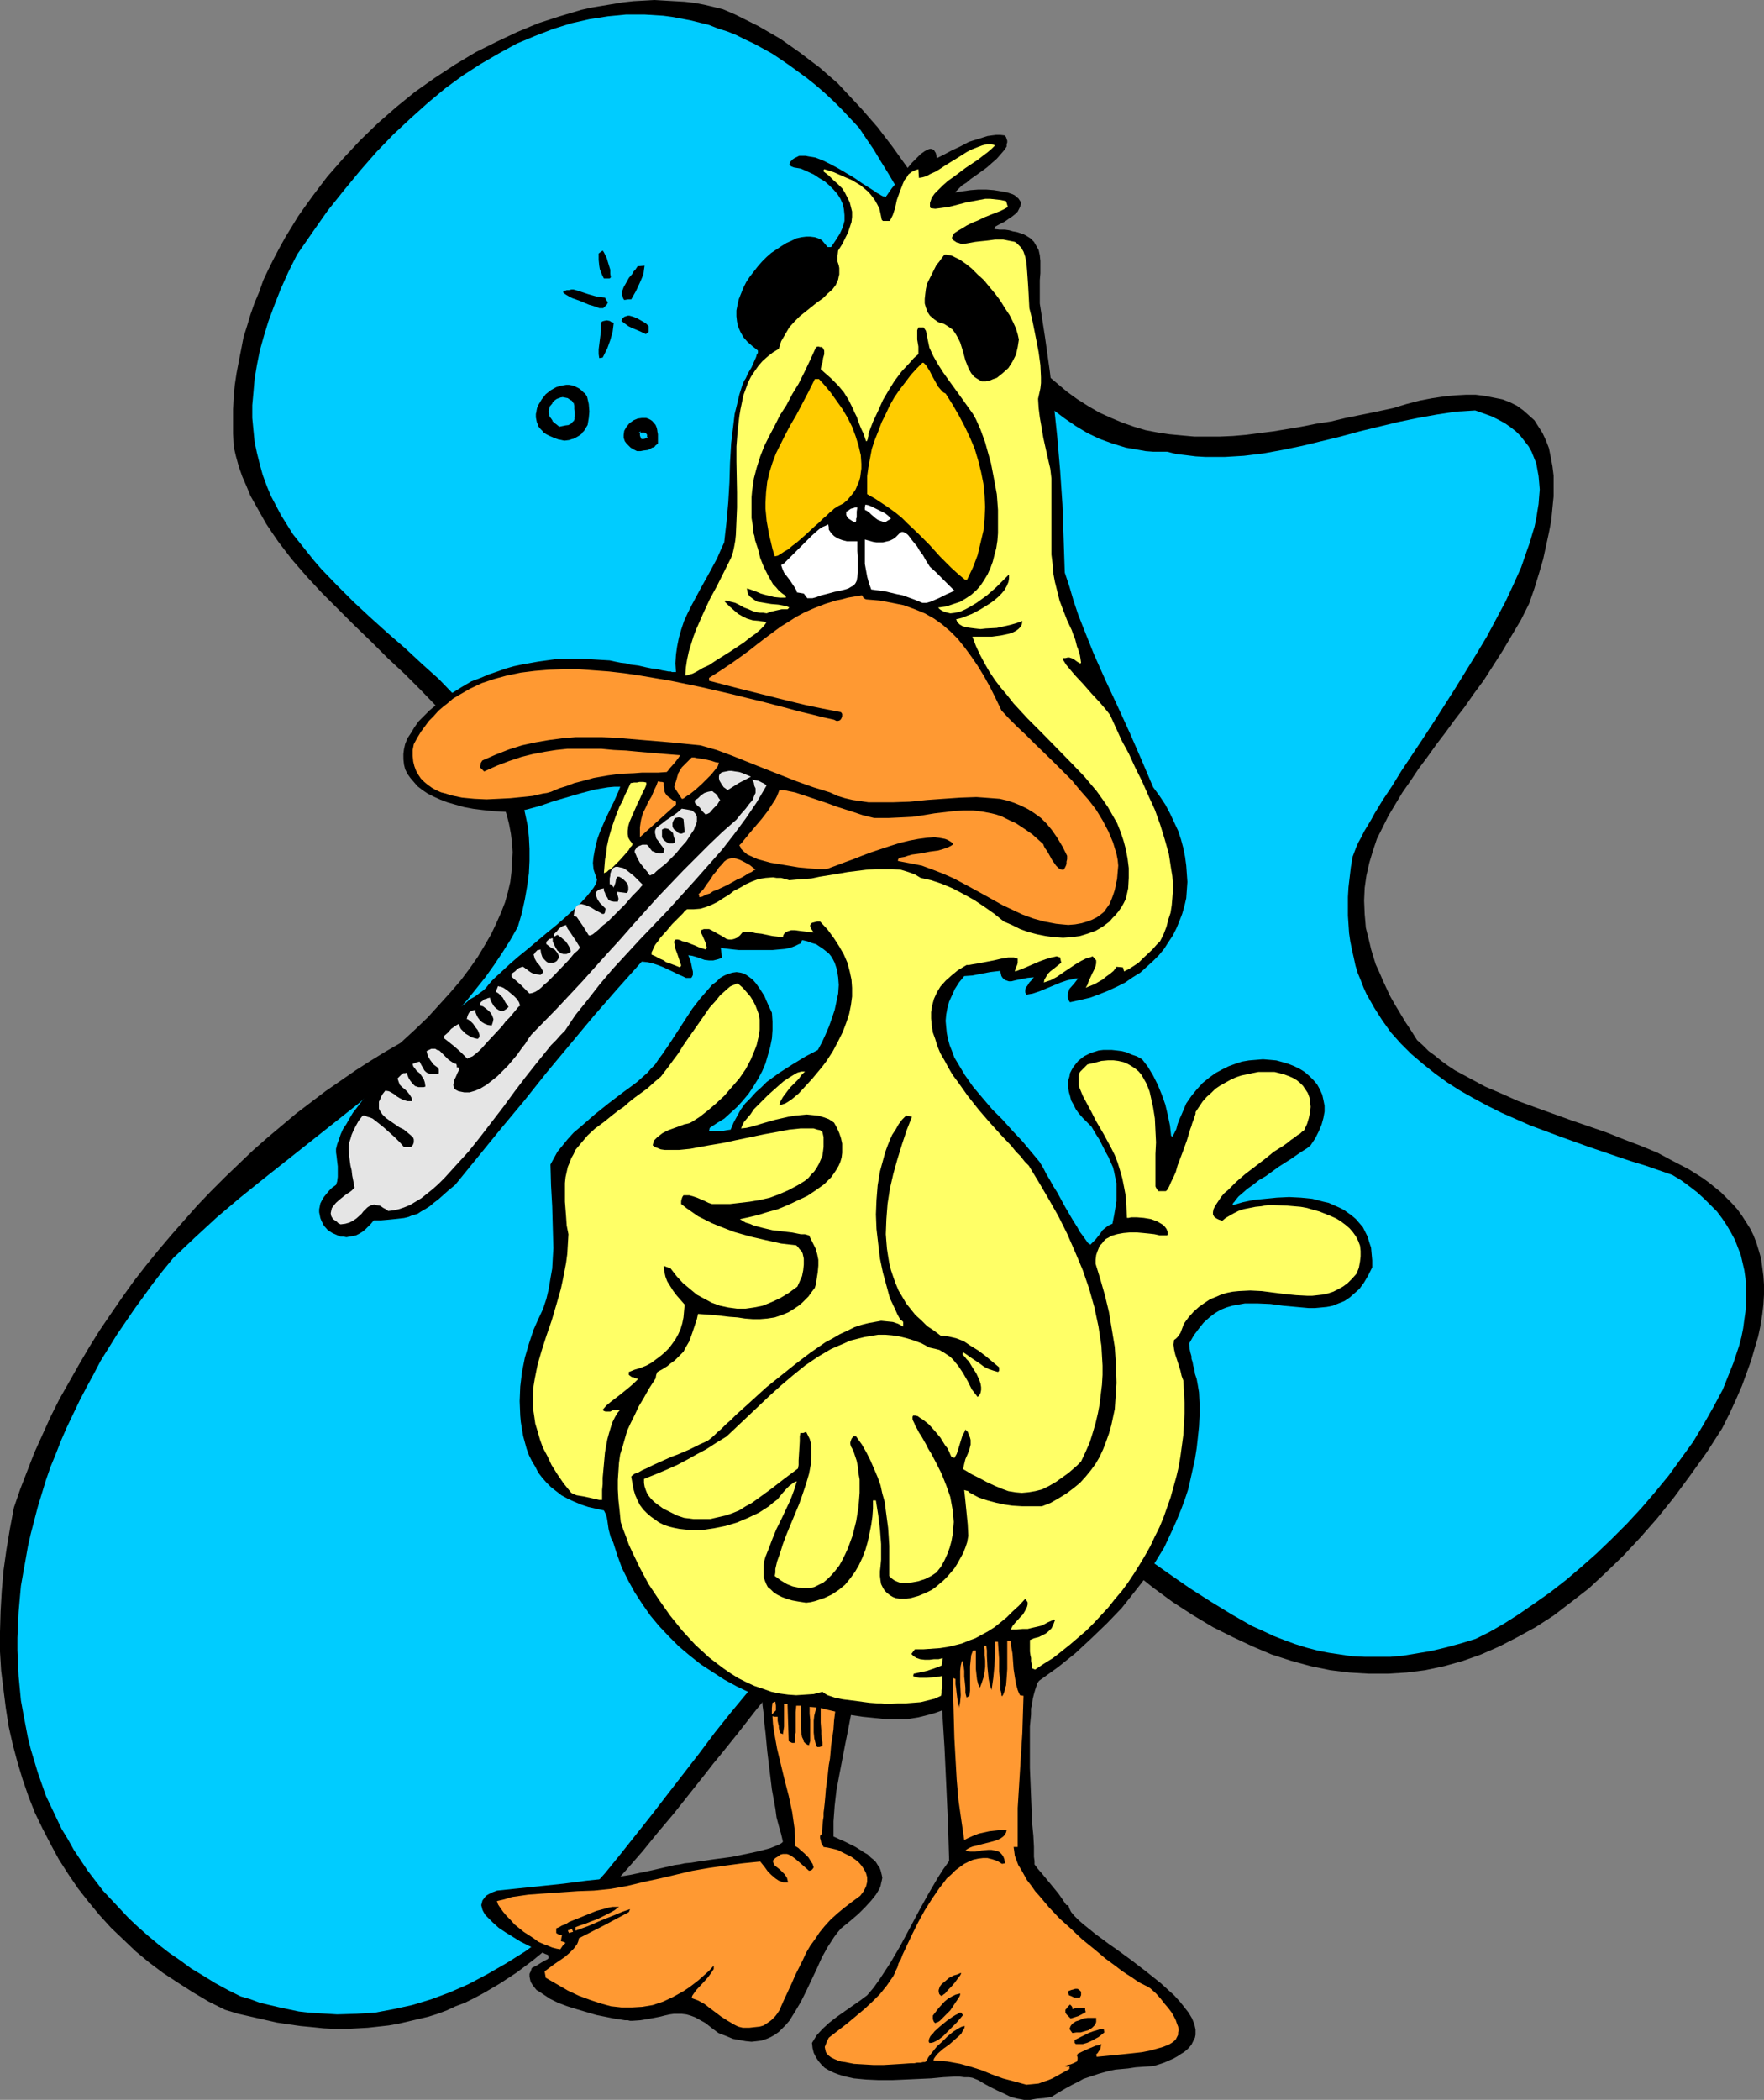 <?xml version="1.0" encoding="UTF-8" standalone="no"?>
<svg
   version="1.0"
   width="129.766mm"
   height="154.412mm"
   id="svg48"
   sodipodi:docname="Duck - Sick.wmf"
   xmlns:inkscape="http://www.inkscape.org/namespaces/inkscape"
   xmlns:sodipodi="http://sodipodi.sourceforge.net/DTD/sodipodi-0.dtd"
   xmlns="http://www.w3.org/2000/svg"
   xmlns:svg="http://www.w3.org/2000/svg">
  <rect width="100%" height="100%" fill="#808080" stroke="none"/>
  <sodipodi:namedview
     id="namedview48"
     pagecolor="#ffffff"
     bordercolor="#000000"
     borderopacity="0.25"
     inkscape:showpageshadow="2"
     inkscape:pageopacity="0.0"
     inkscape:pagecheckerboard="0"
     inkscape:deskcolor="#d1d1d1"
     inkscape:document-units="mm" />
  <defs
     id="defs1">
    <pattern
       id="WMFhbasepattern"
       patternUnits="userSpaceOnUse"
       width="6"
       height="6"
       x="0"
       y="0" />
  </defs>
  <path
     style="fill:#000000;fill-opacity:1;fill-rule:evenodd;stroke:none"
     d="m 62.539,558.56 -4.525,-2.262 -4.363,-2.585 -4.04,-2.585 -4.202,-2.747 -3.878,-2.908 -3.717,-3.07 -3.555,-3.393 -3.394,-3.231 -3.232,-3.555 -3.07,-3.716 -2.909,-3.716 -2.747,-4.039 -2.586,-4.039 -2.262,-4.201 -2.262,-4.362 L 9.696,503.787 7.918,499.263 6.302,494.577 4.848,489.73 3.555,484.882 2.424,479.874 1.616,474.703 0.97,469.533 0.323,464.363 0,459.031 v -5.494 l 0.162,-5.655 0.323,-5.655 0.485,-5.655 0.808,-5.817 0.97,-5.817 1.131,-5.978 1.778,-5.17 1.939,-5.009 1.939,-5.009 2.262,-5.009 2.262,-5.009 2.424,-4.847 2.747,-4.847 2.747,-4.847 2.747,-4.686 2.909,-4.686 3.07,-4.524 3.232,-4.686 3.232,-4.524 3.394,-4.362 3.555,-4.362 3.555,-4.201 3.555,-4.039 3.717,-4.201 3.717,-3.878 3.878,-3.878 3.878,-3.716 3.878,-3.716 4.04,-3.555 4.04,-3.393 4.04,-3.393 4.04,-3.07 4.04,-3.07 4.202,-2.908 4.202,-2.908 4.04,-2.585 4.202,-2.585 4.202,-2.424 3.878,-3.555 3.717,-3.555 3.232,-3.555 3.07,-3.393 2.909,-3.393 2.424,-3.231 2.262,-3.231 1.939,-3.231 1.778,-3.07 1.454,-3.07 1.293,-2.908 1.131,-2.908 0.808,-2.908 0.646,-2.747 0.323,-2.747 0.162,-2.747 0.162,-2.747 -0.162,-2.585 -0.323,-2.585 -0.485,-2.585 -0.646,-2.585 -0.808,-2.424 -0.97,-2.424 -1.131,-2.424 -1.131,-2.424 -1.454,-2.424 -1.454,-2.262 -1.454,-2.424 -1.616,-2.262 -1.778,-2.262 -3.878,-4.524 -4.04,-4.524 -4.202,-4.362 -4.525,-4.524 -4.686,-4.362 -4.525,-4.524 -4.686,-4.524 -4.525,-4.524 -4.525,-4.524 -4.202,-4.524 -4.202,-4.847 -3.717,-4.847 -1.778,-2.585 -1.616,-2.424 -1.454,-2.585 -1.454,-2.585 -1.454,-2.585 -1.131,-2.747 -1.131,-2.585 -0.97,-2.747 -0.808,-2.908 -0.646,-2.747 -0.162,-3.555 v -3.393 -3.393 l 0.162,-3.393 0.323,-3.393 0.485,-3.231 0.646,-3.393 0.646,-3.231 0.646,-3.393 0.97,-3.07 0.97,-3.231 1.131,-3.231 1.293,-3.07 1.131,-3.231 1.454,-3.07 1.454,-2.908 1.616,-3.07 1.616,-2.908 1.778,-2.908 1.778,-2.908 1.939,-2.747 2.101,-2.908 4.04,-5.332 4.525,-5.17 4.686,-5.009 4.848,-4.686 5.171,-4.524 5.171,-4.201 5.494,-3.878 5.656,-3.716 5.656,-3.393 5.818,-2.908 5.818,-2.747 5.818,-2.424 5.979,-1.939 5.979,-1.777 2.909,-0.646 2.909,-0.485 5.818,-0.969 2.909,-0.323 2.909,-0.162 L 181.961,0 l 2.747,0.162 2.747,0.162 2.909,0.162 2.747,0.323 2.586,0.485 2.747,0.646 2.586,0.646 3.394,1.454 3.232,1.616 3.232,1.616 3.07,1.777 3.07,1.777 2.747,1.939 2.747,1.939 2.747,2.1 2.586,1.939 2.586,2.262 2.424,2.1 2.262,2.424 4.525,4.847 4.363,5.009 4.202,5.494 4.04,5.655 3.878,5.817 3.878,6.301 3.878,6.301 3.878,6.625 4.202,7.109 4.04,7.109 2.909,4.201 2.909,3.878 2.909,3.555 2.909,3.231 2.909,3.07 3.07,2.585 3.07,2.585 2.909,2.1 3.07,1.939 3.07,1.777 3.232,1.454 3.07,1.293 3.232,1.131 3.232,0.969 3.394,0.646 3.232,0.485 3.394,0.323 3.555,0.323 h 3.394 3.555 l 3.717,-0.162 3.717,-0.323 3.717,-0.485 3.878,-0.485 3.878,-0.646 3.878,-0.646 4.04,-0.808 4.202,-0.646 4.04,-0.969 8.726,-1.777 4.525,-0.969 3.717,-1.131 3.717,-0.969 3.394,-0.646 3.232,-0.485 3.232,-0.323 2.909,-0.162 h 2.747 l 2.586,0.323 2.424,0.485 2.424,0.485 2.101,0.808 1.939,0.969 1.778,1.293 1.454,1.293 1.616,1.454 1.131,1.777 1.131,1.777 0.97,2.1 0.808,2.1 0.485,2.424 0.485,2.585 0.323,2.585 v 2.908 2.908 l -0.323,3.231 -0.323,3.393 -0.646,3.393 -0.808,3.716 -0.808,3.716 -1.131,3.878 -1.293,4.201 -1.454,4.201 -2.262,4.524 -2.586,4.362 -2.586,4.362 -2.586,4.039 -2.586,4.039 -2.747,3.716 -2.586,3.716 -2.747,3.555 -2.586,3.555 -2.586,3.393 -2.424,3.393 -2.424,3.231 -2.262,3.393 -2.262,3.231 -1.939,3.231 -1.939,3.231 -1.616,3.231 -1.616,3.231 -1.131,3.393 -0.97,3.231 -0.808,3.555 -0.485,3.393 -0.162,3.555 0.162,3.878 0.162,1.777 0.162,1.939 0.485,1.939 0.485,1.939 0.485,2.1 0.646,2.1 0.646,2.1 0.97,2.1 0.97,2.262 0.97,2.1 1.131,2.424 1.293,2.262 1.454,2.424 1.454,2.424 1.616,2.424 1.616,2.585 1.616,1.454 1.616,1.616 1.778,1.293 1.778,1.454 1.778,1.293 1.939,1.293 4.202,2.262 4.202,2.262 4.525,1.939 4.686,2.1 4.848,1.777 9.858,3.555 9.858,3.393 4.848,1.939 4.686,1.777 4.686,1.939 4.202,2.262 4.363,2.262 3.878,2.424 1.778,1.293 3.394,2.747 3.07,3.07 1.454,1.616 1.293,1.777 1.131,1.777 1.131,1.777 0.97,1.939 0.808,2.1 0.646,2.1 0.646,2.262 0.323,2.424 0.323,2.424 0.162,2.424 v 2.747 l -0.162,2.747 -0.323,2.747 -0.485,3.07 -0.646,3.07 -0.97,3.231 -0.97,3.393 -1.293,3.555 -1.293,3.555 -1.616,3.716 -1.778,3.878 -2.101,4.201 -4.363,6.786 -4.525,6.301 -4.525,6.14 -4.686,5.817 -4.686,5.332 -4.686,5.009 -4.848,4.686 -4.686,4.362 -5.01,3.878 -4.848,3.716 -5.01,3.231 -5.01,2.747 -5.01,2.585 -5.171,2.262 -5.01,1.777 -5.171,1.454 -5.333,1.131 -5.171,0.646 -5.171,0.323 h -5.333 l -5.333,-0.323 -5.333,-0.646 -5.494,-1.131 -5.333,-1.454 -5.494,-1.777 -5.333,-2.262 -5.494,-2.585 -5.494,-2.747 -5.656,-3.393 -5.494,-3.555 -5.494,-4.039 -5.494,-4.362 -3.555,-2.1 -3.394,-1.939 -3.232,-1.777 -3.07,-1.616 -3.07,-1.293 -2.909,-1.293 -2.909,-0.969 -2.909,-0.808 -2.747,-0.646 -2.586,-0.485 -2.747,-0.162 -2.586,-0.162 h -2.586 l -2.586,0.323 -2.424,0.485 -2.586,0.485 -2.586,0.808 -2.424,0.969 -2.586,1.131 -2.586,1.293 -2.424,1.616 -2.747,1.616 -2.586,1.777 -2.586,1.939 -2.747,2.262 -2.909,2.262 -2.909,2.424 -2.909,2.747 -2.909,2.747 -3.232,3.07 -3.07,3.07 -3.394,3.393 -5.01,5.978 -5.01,5.817 -4.848,5.978 -4.525,5.817 -4.686,5.817 -2.262,2.747 -2.262,2.908 -4.363,5.494 -4.363,5.494 -4.363,5.17 -4.202,5.17 -4.363,5.009 -4.202,4.686 -4.363,4.686 -4.202,4.362 -4.525,4.039 -4.363,3.878 -4.525,3.716 -4.525,3.393 -4.686,3.07 -4.686,2.747 -2.424,1.293 -2.586,1.293 -2.586,0.969 -2.424,1.131 -2.586,0.969 -2.586,0.808 -2.747,0.646 -2.747,0.646 -2.747,0.646 -2.747,0.485 -2.909,0.323 -2.909,0.323 -2.909,0.162 -3.07,0.162 h -3.07 l -3.232,-0.162 -3.07,-0.323 -3.394,-0.323 -3.394,-0.485 -3.232,-0.485 -3.555,-0.808 -3.555,-0.808 -3.555,-0.808 z"
     id="path1" />
  <path
     style="fill:#00ccff;fill-opacity:1;fill-rule:evenodd;stroke:none"
     d="m 66.902,554.844 -3.555,-1.777 -3.555,-1.939 -3.394,-2.1 -3.232,-1.939 -3.07,-2.262 -3.07,-2.1 -2.909,-2.262 -2.909,-2.424 -2.747,-2.424 -2.586,-2.424 -2.424,-2.585 -2.424,-2.585 -2.424,-2.585 -2.101,-2.747 -2.101,-2.747 -1.939,-2.908 -1.939,-2.908 -1.616,-2.908 -1.778,-2.908 -1.454,-3.07 -1.454,-3.07 -1.454,-3.07 -1.131,-3.231 -1.131,-3.231 -0.97,-3.231 -0.97,-3.231 -0.808,-3.231 -0.646,-3.393 -0.646,-3.393 -0.646,-3.555 -0.323,-3.393 -0.323,-3.393 -0.162,-3.555 -0.162,-3.555 v -3.555 l 0.162,-3.555 0.162,-3.555 0.323,-3.716 0.323,-3.555 0.646,-3.716 0.646,-3.555 0.646,-3.716 0.808,-3.555 0.97,-3.716 0.97,-3.716 1.131,-3.716 1.131,-3.716 1.293,-3.716 1.454,-3.555 1.454,-3.716 1.616,-3.716 1.778,-3.716 1.778,-3.716 1.939,-3.716 1.939,-3.555 1.939,-3.716 4.525,-7.271 2.424,-3.555 2.424,-3.555 2.586,-3.555 2.586,-3.555 2.747,-3.555 2.909,-3.555 5.979,-5.655 6.141,-5.655 6.302,-5.332 6.626,-5.332 13.251,-10.502 13.251,-10.502 6.302,-5.494 6.302,-5.332 6.141,-5.817 2.909,-2.908 2.909,-2.908 2.747,-3.07 2.747,-3.07 2.586,-3.231 2.586,-3.231 2.424,-3.393 2.262,-3.393 2.262,-3.555 2.101,-3.716 1.131,-3.878 0.808,-3.716 0.646,-3.716 0.485,-3.555 0.162,-3.393 v -3.393 l -0.162,-3.231 -0.323,-3.07 -0.646,-3.07 -0.646,-2.908 -0.808,-2.908 -1.131,-2.908 -1.131,-2.585 -1.454,-2.747 -1.293,-2.585 -1.616,-2.424 -1.778,-2.585 -1.778,-2.424 -1.778,-2.262 -2.101,-2.424 -4.202,-4.524 -4.363,-4.524 -4.686,-4.201 -4.686,-4.362 -4.848,-4.201 -4.848,-4.362 -4.686,-4.362 -4.525,-4.524 -4.363,-4.524 -2.101,-2.424 -1.939,-2.424 -1.939,-2.424 -1.939,-2.424 -1.616,-2.585 -1.616,-2.585 -1.454,-2.747 -1.454,-2.747 -1.131,-2.747 -1.131,-3.07 -0.808,-2.908 -0.808,-3.231 -0.646,-3.07 -0.323,-3.231 -0.323,-3.393 v -3.555 l 0.323,-3.555 0.323,-3.716 0.646,-3.878 0.808,-4.039 1.131,-4.039 1.293,-4.201 1.616,-4.362 1.778,-4.524 2.101,-4.686 2.424,-4.847 4.363,-6.301 4.202,-5.978 4.525,-5.655 4.525,-5.494 4.525,-5.17 4.686,-4.847 4.848,-4.524 4.686,-4.201 4.848,-4.039 4.848,-3.555 5.01,-3.231 5.01,-2.908 5.01,-2.747 5.01,-2.1 5.01,-1.939 5.171,-1.616 5.01,-1.131 5.171,-0.808 5.01,-0.485 h 2.586 2.586 l 2.586,0.162 2.586,0.162 2.424,0.323 2.586,0.485 2.586,0.485 2.586,0.646 2.586,0.646 2.424,0.969 2.586,0.808 2.424,0.969 2.586,1.293 2.424,1.131 5.01,2.747 2.424,1.616 2.586,1.777 2.424,1.777 2.424,1.777 2.424,1.939 2.424,2.1 2.424,2.262 2.424,2.424 2.262,2.424 2.424,2.585 1.939,2.908 2.101,3.07 1.939,3.231 2.101,3.393 2.101,3.555 2.101,3.555 4.202,7.271 4.363,7.594 4.363,7.594 4.686,7.432 2.424,3.716 2.424,3.555 2.586,3.555 2.586,3.231 2.586,3.393 2.747,3.07 2.909,2.908 2.909,2.747 2.909,2.585 3.232,2.424 3.07,2.1 3.232,1.939 3.394,1.616 3.555,1.293 3.717,1.131 3.717,0.646 1.778,0.323 2.101,0.162 h 1.939 1.939 l 2.586,0.646 2.747,0.323 2.586,0.323 2.747,0.162 h 2.586 2.747 l 5.333,-0.323 5.333,-0.646 5.333,-0.969 5.494,-1.131 5.333,-1.293 5.333,-1.293 5.333,-1.454 10.666,-2.585 5.494,-1.131 5.333,-0.969 5.333,-0.808 5.333,-0.323 2.262,0.808 2.262,0.808 1.939,0.969 1.778,0.969 1.616,1.131 1.454,1.131 1.293,1.293 1.131,1.454 1.131,1.454 0.808,1.454 0.646,1.616 0.646,1.616 0.323,1.777 0.323,1.777 0.162,1.777 0.162,1.939 -0.162,1.939 -0.162,2.1 -0.323,1.939 -0.323,2.1 -0.485,2.262 -0.646,2.1 -0.646,2.262 -0.808,2.262 -1.616,4.686 -2.101,4.686 -2.262,4.847 -2.586,4.847 -2.586,4.847 -2.909,4.847 -5.979,9.694 -5.979,9.371 -3.07,4.686 -2.909,4.362 -2.909,4.362 -2.586,4.201 -2.586,3.878 -2.262,3.716 -0.97,1.777 -0.97,1.616 -0.97,1.616 -0.808,1.616 -0.808,1.454 -0.646,1.454 -0.485,1.293 -0.485,1.293 -0.485,2.908 -0.323,2.747 -0.323,2.747 -0.162,2.747 v 2.585 2.585 l 0.162,2.424 0.162,2.424 0.323,2.262 0.485,2.424 0.485,2.1 0.485,2.262 0.646,2.1 0.808,1.939 0.808,2.1 0.808,1.777 2.101,3.716 2.262,3.555 2.424,3.393 2.747,3.07 2.909,2.908 3.232,2.747 3.232,2.585 3.555,2.585 3.555,2.262 3.717,2.1 3.878,2.1 3.878,1.939 4.04,1.777 4.04,1.777 8.242,3.07 8.08,2.908 8.08,2.747 3.878,1.293 3.717,1.131 3.717,1.293 3.717,1.293 2.424,1.454 2.424,1.777 2.101,1.616 1.939,1.777 1.778,1.777 1.778,1.777 1.454,1.939 1.293,1.939 1.131,1.939 1.131,2.1 0.808,2.1 0.808,2.1 0.485,2.1 0.485,2.1 0.323,2.262 0.162,2.262 v 2.262 2.424 l -0.162,2.262 -0.323,2.262 -0.323,2.424 -0.485,2.424 -0.646,2.424 -0.808,2.424 -0.808,2.424 -0.97,2.424 -1.939,4.847 -2.586,4.847 -2.747,4.847 -2.909,4.847 -3.394,4.686 -3.394,4.686 -3.717,4.524 -3.878,4.524 -4.04,4.362 -4.202,4.201 -4.202,4.039 -4.202,3.716 -4.363,3.716 -4.363,3.393 -4.363,3.07 -4.202,2.908 -4.04,2.585 -4.202,2.424 -1.939,0.969 -1.939,0.969 -4.202,1.293 -4.202,1.131 -4.04,0.969 -3.878,0.646 -3.878,0.646 -3.555,0.323 h -3.717 -3.394 l -3.555,-0.162 -3.232,-0.485 -3.232,-0.485 -3.232,-0.646 -3.07,-0.808 -3.07,-0.969 -3.07,-1.131 -2.909,-1.131 -3.07,-1.454 -2.909,-1.293 -5.656,-3.231 -5.818,-3.555 -5.818,-3.716 -5.818,-4.039 -5.979,-4.201 -6.141,-4.362 -6.302,-4.362 -2.909,-1.454 -3.07,-1.293 -2.909,-0.969 -2.909,-0.969 -2.747,-0.485 -2.909,-0.646 -2.747,-0.323 h -2.909 -2.747 l -2.747,0.162 -2.747,0.323 -2.747,0.485 -2.586,0.646 -2.747,0.808 -2.586,0.808 -2.747,1.131 -2.586,1.131 -2.586,1.293 -2.586,1.454 -2.586,1.454 -2.586,1.777 -2.424,1.777 -2.586,1.777 -2.424,1.939 -5.01,4.201 -4.848,4.524 -4.848,4.847 -4.848,5.009 -4.686,5.17 -4.686,5.494 -4.525,5.655 -4.686,5.655 -4.525,5.655 -4.363,5.817 -8.888,11.472 -4.363,5.655 -4.363,5.494 -4.363,5.494 -4.202,5.17 -4.363,4.847 -4.202,4.686 -4.202,4.362 -4.202,4.039 -5.333,3.878 -5.171,3.231 -5.333,3.07 -5.171,2.747 -5.171,2.262 -5.171,1.939 -5.333,1.616 -5.171,1.131 -5.171,0.969 -5.171,0.323 -5.333,0.162 -5.333,-0.323 -2.586,-0.162 -2.747,-0.323 -5.333,-1.131 -2.747,-0.646 -2.747,-0.646 -2.586,-0.969 z"
     id="path2" />
  <path
     style="fill:#000000;fill-opacity:1;fill-rule:evenodd;stroke:none"
     d="m 284.739,583.604 -1.778,-0.323 -1.939,-0.485 -1.939,-0.969 -1.778,-0.808 -1.939,-0.969 -1.778,-0.969 -1.616,-0.969 -1.616,-0.646 -0.97,-0.162 h -1.293 l -1.293,-0.162 h -1.454 l -3.07,0.162 -3.394,0.323 -3.555,0.162 -3.555,0.162 -3.717,0.162 h -3.717 l -3.555,-0.162 -3.394,-0.323 -1.454,-0.323 -1.454,-0.323 -1.454,-0.485 -1.293,-0.485 -1.293,-0.646 -1.131,-0.646 -0.97,-0.969 -0.808,-0.969 -0.646,-0.969 -0.646,-1.293 -0.323,-1.293 -0.162,-1.454 1.293,-2.1 1.616,-1.777 1.939,-1.777 2.101,-1.616 4.363,-3.07 2.101,-1.454 1.939,-1.454 1.778,-2.1 1.616,-2.262 3.07,-4.686 2.747,-4.686 2.586,-4.847 2.586,-4.847 2.586,-4.686 2.747,-4.686 1.454,-2.262 1.616,-2.262 -0.323,-10.502 -0.485,-10.664 -0.485,-10.341 -0.646,-10.341 -1.778,0.646 -1.616,0.485 -3.232,0.808 -3.07,0.485 h -3.07 -3.07 l -3.07,-0.323 -3.232,-0.323 -3.232,-0.485 -0.808,4.201 -0.808,4.039 -1.616,8.402 -0.808,4.362 -0.485,4.201 -0.323,4.362 v 4.201 l 1.778,0.808 1.454,0.646 1.616,0.808 1.293,0.646 1.293,0.808 0.97,0.646 1.131,0.646 0.808,0.808 0.808,0.646 0.646,0.646 0.485,0.808 0.485,0.646 0.323,0.808 0.162,0.646 0.162,0.646 0.162,0.808 -0.162,0.808 -0.162,0.646 -0.162,0.808 -0.323,0.808 -0.97,1.616 -1.293,1.616 -1.616,1.777 -1.939,1.939 -2.262,1.939 -2.586,2.1 -0.97,1.131 -0.97,1.293 -1.778,2.747 -1.616,2.908 -1.454,3.231 -1.454,3.07 -1.454,3.07 -1.454,2.908 -1.616,2.747 -1.616,2.585 -0.97,1.131 -0.97,0.969 -0.97,0.969 -1.131,0.808 -1.131,0.646 -1.131,0.485 -1.454,0.485 -1.293,0.162 -1.454,0.162 -1.616,-0.162 -1.778,-0.323 -1.778,-0.323 -1.939,-0.808 -2.101,-0.808 -1.939,-1.454 -1.616,-1.293 -1.454,-0.808 -1.454,-0.808 -1.293,-0.485 -1.131,-0.323 -1.293,-0.162 h -1.131 -1.131 l -1.131,0.162 -1.454,0.323 -1.293,0.323 -1.616,0.323 -1.778,0.323 -1.939,0.323 -2.262,0.162 h -0.646 l -0.646,-0.162 h -0.808 l -0.97,-0.162 -2.101,-0.323 -2.424,-0.485 -2.424,-0.485 -2.747,-0.808 -2.747,-0.808 -2.586,-0.808 -2.586,-0.969 -2.262,-1.131 -1.939,-1.293 -0.97,-0.646 -0.808,-0.485 -0.646,-0.808 -0.485,-0.646 -0.485,-0.808 -0.162,-0.646 -0.162,-0.808 v -0.808 l 0.323,-0.646 0.323,-0.969 1.293,-0.646 1.293,-0.808 1.131,-0.646 0.646,-0.323 0.323,-0.323 -0.162,-0.808 -0.323,-0.162 -0.485,-0.162 -0.646,-0.323 -0.646,-0.323 -1.616,-0.808 -1.939,-0.969 -1.939,-0.969 -2.101,-1.293 -2.101,-1.293 -1.939,-1.293 -1.616,-1.454 -1.454,-1.454 -0.646,-0.646 -0.485,-0.808 -0.323,-0.646 -0.162,-0.646 -0.162,-0.646 0.162,-0.646 0.162,-0.646 0.485,-0.646 0.485,-0.646 0.808,-0.485 0.97,-0.485 1.293,-0.485 12.443,-1.293 6.141,-0.646 6.141,-0.808 6.141,-0.646 6.141,-0.969 6.141,-1.293 6.302,-1.454 1.293,-0.162 1.454,-0.323 1.778,-0.162 1.939,-0.323 2.262,-0.323 2.262,-0.323 4.848,-0.646 4.686,-0.969 2.262,-0.485 1.939,-0.485 1.778,-0.485 1.616,-0.646 1.131,-0.485 0.485,-0.323 0.323,-0.323 -0.485,-2.1 -0.646,-2.262 -0.646,-2.424 -0.323,-2.424 -0.97,-5.332 -0.646,-5.332 -0.646,-5.332 -0.485,-5.17 -0.323,-2.585 -0.162,-2.424 -0.323,-2.424 -0.162,-2.262 -3.555,-1.454 -3.394,-1.616 -3.555,-1.939 -3.232,-2.1 -3.232,-2.1 -3.07,-2.424 -3.07,-2.585 -2.747,-2.747 -2.747,-2.908 -2.424,-2.908 -2.262,-3.231 -2.101,-3.231 -1.778,-3.231 -1.778,-3.555 -1.293,-3.555 -1.131,-3.555 -0.646,-1.293 -0.323,-1.131 -0.323,-1.293 -0.323,-2.262 -0.162,-0.969 -0.323,-0.969 -0.485,-0.969 -2.262,-0.485 -2.101,-0.485 -1.939,-0.646 -1.939,-0.808 -1.778,-0.808 -1.778,-0.969 -1.454,-1.131 -1.454,-1.131 -1.293,-1.293 -1.131,-1.293 -1.131,-1.454 -0.808,-1.616 -0.97,-1.616 -0.808,-1.616 -0.646,-1.777 -0.485,-1.777 -0.485,-1.777 -0.323,-1.939 -0.323,-1.939 -0.162,-1.777 -0.162,-4.039 0.162,-4.039 0.485,-4.039 0.808,-4.039 1.131,-3.878 1.293,-3.878 1.293,-2.908 1.293,-2.747 0.97,-2.908 0.646,-2.747 0.485,-2.908 0.485,-2.747 0.162,-2.908 0.162,-2.747 -0.162,-5.817 -0.162,-5.817 -0.323,-5.817 -0.162,-5.817 0.97,-1.777 0.97,-1.777 1.454,-1.777 1.454,-1.777 1.616,-1.777 1.939,-1.616 3.878,-3.393 4.04,-3.231 4.04,-3.07 1.778,-1.293 1.939,-1.454 1.454,-1.293 1.454,-1.293 0.97,-1.131 1.131,-1.131 0.97,-1.454 0.97,-1.293 2.101,-3.07 2.101,-3.231 2.101,-3.231 2.101,-3.231 2.262,-2.908 1.131,-1.293 1.131,-1.293 0.97,-1.131 1.293,-0.969 0.97,-0.969 1.131,-0.646 1.131,-0.485 1.131,-0.323 1.131,-0.162 1.131,0.162 1.131,0.323 0.97,0.646 1.293,0.969 0.97,1.131 1.131,1.616 1.131,1.777 0.97,2.262 1.131,2.424 0.162,2.424 v 2.424 l -0.162,2.262 -0.485,2.424 -0.646,2.262 -0.646,2.262 -0.97,2.262 -1.131,2.1 -1.293,2.1 -1.293,1.939 -1.616,1.939 -1.616,1.777 -1.778,1.616 -1.778,1.616 -2.101,1.293 -1.939,1.293 -0.162,0.808 h 2.586 0.646 0.808 l 0.808,-0.162 1.131,-0.162 0.808,-1.939 0.97,-1.777 0.97,-1.777 1.293,-1.777 1.454,-1.454 1.454,-1.616 1.616,-1.454 1.454,-1.454 3.555,-2.585 3.555,-2.262 3.717,-2.262 3.394,-1.777 1.131,-2.1 0.97,-2.1 0.97,-2.262 0.808,-2.262 0.808,-2.424 0.485,-2.262 0.485,-2.262 0.162,-2.424 -0.162,-2.1 -0.323,-2.1 -0.323,-0.969 -0.323,-0.969 -0.485,-0.969 -0.485,-0.808 -0.646,-0.808 -0.808,-0.646 -0.808,-0.646 -0.97,-0.646 -0.97,-0.646 -1.131,-0.323 -1.293,-0.485 -1.454,-0.323 -0.162,0.323 -0.162,0.323 -0.162,0.323 -0.485,0.162 -0.97,0.485 -1.293,0.485 -1.454,0.323 -1.778,0.162 -1.778,0.162 h -1.939 -5.656 -1.778 l -1.616,-0.162 -1.293,-0.162 -1.293,-0.162 -0.808,-0.162 0.162,1.293 0.162,1.454 -0.646,0.323 -0.485,0.162 -1.293,0.323 h -1.131 l -1.293,-0.162 -2.262,-0.808 -1.131,-0.323 -1.131,-0.162 0.485,1.131 0.323,1.131 0.162,0.808 0.162,0.808 0.162,0.646 v 0.646 0.323 l -0.162,0.323 -0.162,0.323 -0.162,0.162 h -0.646 -0.808 l -0.97,-0.485 -1.131,-0.485 -1.293,-0.646 -2.747,-1.293 -1.616,-0.646 -1.454,-0.485 -1.454,-0.323 -1.616,-0.162 -6.787,7.594 -6.626,7.594 -6.464,7.756 -6.464,7.756 -6.302,7.917 -6.464,7.756 -12.766,15.673 -1.778,1.454 -1.454,1.293 -1.454,1.293 -1.293,0.969 -1.131,0.969 -1.293,0.808 -1.131,0.646 -0.97,0.646 -1.293,0.323 -1.131,0.485 -1.293,0.323 -1.454,0.162 -1.454,0.162 -1.616,0.162 -1.939,0.162 h -1.939 l -0.808,0.969 -0.808,0.808 -0.808,0.808 -0.808,0.646 -0.808,0.485 -0.97,0.485 -0.808,0.162 -0.97,0.162 -0.808,0.162 -0.808,-0.162 h -0.808 l -0.808,-0.323 -1.454,-0.646 -1.293,-0.808 -1.131,-1.293 -0.323,-0.646 -0.323,-0.646 -0.323,-0.808 -0.162,-0.808 -0.162,-0.808 v -0.808 l 0.162,-0.808 0.162,-0.808 0.485,-0.969 0.485,-0.808 0.646,-0.808 0.808,-0.969 0.808,-0.808 1.131,-0.808 0.323,-0.969 0.162,-1.293 v -1.454 -1.454 l -0.162,-1.293 -0.162,-1.454 -0.162,-1.131 v -0.969 l 0.323,-1.293 0.485,-1.293 0.485,-1.454 0.646,-1.454 0.97,-1.454 0.808,-1.454 0.97,-1.616 1.131,-1.454 2.424,-3.231 2.747,-3.07 2.909,-3.231 3.07,-3.231 3.232,-3.07 3.232,-2.908 3.232,-2.908 3.232,-2.585 3.07,-2.585 2.909,-2.1 1.293,-1.131 1.454,-0.808 1.293,-0.969 1.131,-0.808 0.646,-0.646 0.646,-0.808 0.808,-0.969 0.97,-0.969 1.939,-1.777 2.262,-2.1 2.424,-2.1 2.586,-2.1 5.171,-4.362 2.586,-2.1 2.424,-2.1 2.262,-2.1 2.101,-1.939 1.778,-1.939 0.646,-0.808 0.646,-0.808 0.646,-0.808 0.485,-0.808 0.323,-0.808 0.162,-0.646 -0.485,-1.454 -0.485,-1.454 -0.162,-1.777 0.162,-1.616 0.323,-1.777 0.323,-1.616 0.485,-1.777 0.646,-1.777 1.454,-3.393 1.616,-3.393 0.808,-1.616 0.646,-1.454 0.646,-1.454 0.485,-1.293 h -1.616 l -1.778,0.162 -1.939,0.323 -1.778,0.323 -3.717,0.969 -3.878,1.131 -3.878,1.131 -3.717,1.293 -3.555,0.969 -3.555,0.808 -3.07,-0.162 -2.909,-0.162 -2.909,-0.323 -2.586,-0.323 -2.586,-0.485 -2.262,-0.646 -2.262,-0.646 -2.101,-0.808 -1.778,-0.808 -1.616,-0.808 -1.454,-0.969 -1.454,-1.131 -0.97,-1.131 -0.97,-1.131 -0.808,-1.131 -0.646,-1.293 -0.323,-1.293 -0.162,-1.454 V 209.561 l 0.162,-1.293 0.323,-1.454 0.646,-1.616 0.97,-1.454 0.97,-1.616 1.131,-1.616 1.454,-1.454 1.616,-1.616 1.939,-1.616 2.101,-1.616 2.262,-1.616 2.586,-1.616 2.747,-1.616 2.586,-0.969 2.262,-0.969 2.424,-0.808 2.262,-0.808 2.262,-0.646 2.262,-0.485 4.525,-0.808 4.686,-0.646 h 2.424 l 2.424,-0.162 h 2.424 l 2.586,0.162 2.586,0.162 2.747,0.162 1.454,0.323 1.616,0.323 1.454,0.162 1.131,0.323 2.424,0.323 2.101,0.485 1.616,0.323 1.454,0.162 1.293,0.323 0.97,0.162 0.808,0.162 h 0.646 l 0.323,0.162 h 0.323 0.485 0.323 l -0.162,-2.424 0.162,-2.424 0.323,-2.262 0.485,-2.424 0.646,-2.262 0.808,-2.424 0.97,-2.1 1.131,-2.262 2.424,-4.524 2.424,-4.362 2.262,-4.201 0.97,-2.262 0.97,-2.1 0.323,-2.908 0.323,-2.747 0.485,-5.494 0.323,-5.494 0.162,-5.494 0.323,-5.494 0.646,-5.332 0.323,-2.747 0.646,-2.585 0.646,-2.747 0.808,-2.585 0.162,-0.323 0.162,-0.485 0.323,-0.646 0.323,-0.485 0.646,-1.454 0.97,-1.616 0.646,-1.454 0.646,-1.454 0.162,-0.646 0.323,-0.485 V 97.752 97.429 l -1.616,-1.293 -1.293,-1.131 -1.131,-1.293 -0.808,-1.454 -0.646,-1.454 -0.323,-1.454 -0.162,-1.454 V 86.28 l 0.323,-1.616 0.323,-1.454 0.646,-1.616 0.646,-1.616 0.808,-1.616 0.97,-1.454 1.131,-1.454 1.131,-1.454 1.131,-1.293 1.293,-1.293 1.293,-1.131 1.454,-0.969 1.454,-0.969 1.293,-0.808 1.454,-0.646 1.293,-0.646 1.454,-0.323 1.293,-0.162 h 1.131 l 1.293,0.162 0.97,0.323 0.97,0.485 0.808,0.969 0.808,0.969 h 0.97 l 0.646,-0.969 0.646,-0.969 1.131,-1.777 0.808,-1.777 0.485,-1.777 v -1.616 l -0.162,-1.616 -0.323,-1.454 -0.646,-1.454 -0.808,-1.293 -1.131,-1.293 -1.131,-1.131 -1.293,-1.131 -1.616,-0.969 -1.454,-0.969 -1.778,-0.808 -1.778,-0.808 -0.97,-0.162 -0.97,-0.162 -0.808,-0.323 -0.485,-0.485 0.323,-0.808 0.646,-0.646 0.485,-0.323 0.646,-0.323 0.646,-0.323 h 0.808 0.97 l 0.808,0.162 0.97,0.162 0.97,0.162 2.101,0.808 2.262,1.131 2.101,1.131 4.363,2.585 2.101,1.454 1.778,1.131 1.778,1.131 0.646,0.485 0.646,0.323 0.485,0.323 0.646,0.323 h 0.323 l 0.323,0.162 0.162,-0.323 0.162,-0.162 0.646,-0.969 0.808,-1.131 0.97,-1.131 0.97,-1.454 1.131,-1.454 2.424,-2.908 1.293,-1.293 1.131,-1.131 1.131,-0.808 0.97,-0.485 0.485,-0.162 h 0.323 l 0.485,0.162 0.323,0.162 0.162,0.323 0.323,0.485 0.162,0.646 0.162,0.808 1.939,-0.969 2.101,-1.131 2.424,-1.131 2.424,-1.293 2.586,-0.808 2.586,-0.808 1.131,-0.162 1.293,-0.162 h 1.131 l 1.293,0.162 0.323,0.485 0.162,0.485 0.162,0.485 v 0.485 l -0.162,0.485 v 0.646 l -0.646,0.969 -0.97,1.131 -1.131,1.293 -1.293,1.131 -1.454,1.293 -2.909,2.1 -1.616,1.131 -1.131,0.969 -1.293,0.808 -0.808,0.808 -0.646,0.646 -0.323,0.323 v 0.162 l 1.939,-0.323 2.262,-0.323 2.101,-0.162 h 2.262 l 2.101,0.162 1.939,0.323 1.778,0.323 1.454,0.485 0.646,0.323 0.485,0.485 0.485,0.323 0.323,0.485 0.323,0.485 0.162,0.323 -0.162,0.646 -0.162,0.485 -0.323,0.646 -0.323,0.646 -0.646,0.646 -0.808,0.646 -0.97,0.646 -1.131,0.808 -1.293,0.646 -1.454,0.808 -0.162,0.646 1.454,0.162 h 1.454 l 1.131,0.162 1.131,0.323 0.97,0.162 0.97,0.323 0.97,0.323 0.646,0.323 1.293,0.808 0.97,0.969 0.646,1.131 0.646,1.131 0.323,1.454 0.162,1.616 v 1.616 1.777 l -0.162,1.939 v 1.939 2.262 2.262 l 1.454,9.371 1.293,9.21 1.131,9.21 0.97,9.21 0.808,9.371 0.646,9.533 0.323,9.371 0.323,9.533 1.293,3.878 1.131,3.878 1.293,3.878 1.454,3.716 2.909,7.271 3.232,7.271 3.394,7.271 3.394,7.432 3.232,7.432 3.232,7.594 1.778,2.424 1.616,2.424 1.293,2.424 1.131,2.424 1.131,2.424 0.808,2.424 0.646,2.424 0.485,2.424 0.323,2.424 0.162,2.262 0.162,2.262 -0.162,2.262 -0.162,2.262 -0.485,2.1 -0.646,2.262 -0.808,2.1 -0.808,1.939 -0.97,1.939 -1.293,1.939 -1.131,1.777 -1.454,1.777 -1.616,1.616 -1.778,1.616 -1.778,1.616 -2.101,1.293 -2.101,1.454 -2.262,1.131 -2.424,1.131 -2.424,0.969 -2.586,0.969 -2.747,0.646 -2.909,0.646 -0.323,-0.485 -0.162,-0.485 -0.162,-0.485 v -0.485 l 0.162,-0.808 0.323,-0.969 1.293,-1.454 1.131,-1.454 h -0.646 l -0.646,0.162 -1.616,0.323 -1.939,0.646 -1.939,0.808 -1.939,0.808 -1.939,0.808 -1.939,0.646 -1.778,0.323 -0.162,-0.323 -0.162,-0.323 v -0.646 l 0.162,-0.646 0.485,-0.646 0.485,-0.808 0.485,-0.485 0.485,-0.646 0.323,-0.323 -1.778,0.162 -1.616,0.323 -1.616,0.323 -1.293,0.323 h -0.646 l -0.485,-0.162 -0.485,-0.162 -0.485,-0.323 -0.323,-0.323 -0.323,-0.485 -0.162,-0.646 -0.162,-0.808 -2.747,0.323 -2.586,0.485 -2.424,0.485 -2.262,0.162 -1.454,1.777 -1.131,1.777 -0.808,1.777 -0.808,1.777 -0.485,1.777 -0.323,1.777 -0.162,1.777 0.162,1.777 0.162,1.616 0.323,1.616 0.485,1.777 0.646,1.616 0.646,1.777 0.97,1.616 1.939,3.231 2.262,3.231 2.586,3.07 2.747,3.231 2.909,2.908 2.747,3.07 2.747,2.908 2.424,2.908 2.424,2.908 0.162,0.323 0.323,0.485 0.646,1.131 0.646,1.293 0.97,1.616 0.97,1.777 1.131,1.777 2.101,3.878 2.262,3.878 1.131,1.777 0.808,1.454 0.97,1.293 0.808,1.131 0.323,0.485 0.323,0.323 0.323,0.162 0.162,0.162 0.646,-0.646 0.808,-0.808 1.293,-1.616 0.646,-0.969 0.808,-0.646 0.808,-0.646 1.131,-0.485 0.485,-2.424 0.323,-1.939 0.323,-1.939 v -1.777 -1.616 -1.616 l -0.323,-1.454 -0.323,-1.616 -0.323,-1.293 -0.646,-1.454 -0.646,-1.454 -0.808,-1.454 -0.808,-1.616 -0.808,-1.616 -1.131,-1.777 -1.131,-1.939 -1.293,-1.293 -1.131,-1.131 -1.131,-1.293 -0.808,-1.131 -0.646,-1.293 -0.646,-1.131 -0.323,-1.293 -0.323,-1.131 -0.162,-0.969 v -1.131 -1.131 l 0.323,-0.969 0.162,-0.969 0.485,-0.969 0.485,-0.808 0.646,-0.808 0.646,-0.808 0.808,-0.646 0.808,-0.646 0.97,-0.485 0.97,-0.485 1.131,-0.323 0.97,-0.323 1.293,-0.162 h 1.131 1.293 l 1.454,0.162 1.293,0.162 1.293,0.323 1.454,0.646 1.454,0.485 1.454,0.808 1.616,2.1 1.454,2.424 1.293,2.585 1.131,2.747 0.97,2.747 0.646,2.747 0.646,3.07 0.323,2.908 0.485,0.162 0.162,-0.485 0.323,-0.646 0.485,-0.969 0.323,-1.293 0.485,-1.293 0.646,-1.454 1.293,-3.07 1.454,-2.1 1.454,-1.777 1.616,-1.777 1.778,-1.454 1.778,-1.293 1.778,-0.969 1.939,-0.969 1.778,-0.646 1.939,-0.646 1.939,-0.323 1.939,-0.162 1.939,-0.162 1.939,0.162 1.778,0.162 1.778,0.485 1.616,0.485 1.616,0.646 1.616,0.808 1.293,0.808 1.293,1.131 1.131,1.131 0.97,1.131 0.808,1.454 0.646,1.454 0.323,1.454 0.323,1.616 v 1.616 l -0.323,1.777 -0.485,1.777 -0.808,1.939 -0.97,1.939 -1.293,1.939 -0.97,0.808 -1.293,0.808 -1.454,0.969 -1.616,1.131 -1.778,1.131 -1.778,1.131 -1.778,1.293 -1.778,1.293 -1.939,1.131 -1.616,1.293 -1.616,1.131 -1.293,1.131 -1.131,0.969 -0.808,0.969 -0.323,0.485 -0.323,0.323 -0.162,0.323 v 0.323 l 2.747,-0.808 3.07,-0.646 3.232,-0.323 3.232,-0.323 3.394,-0.162 3.232,0.162 3.232,0.323 3.07,0.808 1.454,0.323 1.454,0.646 1.454,0.646 1.293,0.646 1.131,0.808 1.131,0.808 1.131,0.969 0.97,1.131 0.97,1.131 0.646,1.293 0.646,1.293 0.485,1.616 0.485,1.454 0.162,1.777 0.162,1.777 v 1.939 l -1.131,2.262 -1.131,1.939 -1.293,1.777 -1.454,1.293 -1.293,1.131 -1.454,0.969 -1.616,0.646 -1.616,0.646 -1.616,0.323 -1.616,0.162 -1.778,0.162 h -1.616 l -3.555,-0.323 -3.555,-0.323 -3.555,-0.485 -3.717,-0.162 h -1.616 -1.778 l -1.778,0.323 -1.778,0.323 -1.616,0.485 -1.616,0.646 -1.616,0.969 -1.454,1.131 -1.616,1.454 -1.293,1.616 -1.454,1.939 -1.293,2.262 0.162,1.616 0.162,0.808 0.323,1.131 v 0.646 l 0.323,0.969 0.162,0.969 0.323,0.969 0.162,1.293 0.485,1.454 0.323,1.777 0.323,1.939 0.162,3.231 v 3.07 l -0.162,3.231 -0.323,3.07 -0.323,2.908 -0.485,3.07 -0.646,2.908 -0.646,2.908 -0.646,2.747 -0.97,2.908 -0.97,2.585 -1.131,2.747 -1.131,2.585 -1.293,2.747 -1.131,2.424 -3.07,5.009 -1.454,2.424 -1.778,2.424 -1.778,2.262 -3.717,4.686 -4.04,4.201 -4.363,4.201 -4.525,4.201 -4.848,3.878 -5.171,3.716 -0.485,0.646 -0.323,0.969 -0.323,0.969 -0.323,1.131 -0.323,1.293 -0.162,1.293 -0.323,1.454 v 1.616 l -0.323,3.393 v 3.716 3.716 4.039 l 0.323,7.917 0.162,3.878 0.162,3.716 0.323,3.393 0.162,3.07 v 1.454 1.293 l 0.162,1.131 v 0.969 l 0.97,1.293 1.131,1.293 2.262,2.747 2.262,2.747 1.131,1.616 0.97,1.454 0.162,0.162 h 0.162 0.323 l 0.323,0.969 0.485,0.969 0.97,1.131 1.131,1.131 1.293,1.131 1.616,1.293 1.778,1.454 1.778,1.293 1.939,1.454 2.101,1.454 4.202,3.07 4.202,3.231 4.04,3.231 1.939,1.777 1.616,1.454 1.616,1.777 1.293,1.616 1.131,1.454 0.97,1.616 0.646,1.616 0.323,1.454 v 1.454 l -0.162,0.808 -0.323,0.646 -0.323,0.646 -0.323,0.646 -0.646,0.808 -0.646,0.646 -0.808,0.646 -0.808,0.485 -0.97,0.646 -1.131,0.646 -1.131,0.485 -1.454,0.646 -1.454,0.485 -1.616,0.485 -2.586,0.162 -2.262,0.162 -2.101,0.323 -1.778,0.162 -1.778,0.162 -1.616,0.323 -2.909,0.808 -2.909,0.969 -1.454,0.485 -1.454,0.808 -1.616,0.808 -1.778,0.969 -1.939,1.131 -2.101,1.293 -2.101,0.323 -1.939,0.162 -1.778,0.323 z"
     id="path3" />
  <path
     style="fill:#ff9932;fill-opacity:1;fill-rule:evenodd;stroke:none"
     d="m 285.385,579.403 -1.778,-0.485 -1.778,-0.485 -3.07,-0.808 -3.07,-1.131 -2.747,-1.131 -3.07,-0.969 -2.909,-0.808 -1.778,-0.323 -1.778,-0.323 -1.939,-0.162 -1.939,-0.162 0.162,-0.485 0.323,-0.485 0.485,-0.646 0.485,-0.485 1.293,-1.131 1.616,-1.131 1.454,-1.293 1.293,-1.131 0.646,-0.646 0.323,-0.646 0.485,-0.808 0.162,-0.646 -0.808,0.162 -0.646,0.323 -0.808,0.485 -0.808,0.485 -1.616,1.293 -1.454,1.454 -1.616,1.454 -1.293,1.616 -1.131,1.454 -0.323,0.646 -0.323,0.485 -0.323,0.162 h -0.485 l -0.646,0.162 h -0.97 l -0.808,0.162 h -0.97 l -2.262,0.162 -2.586,0.162 -2.747,0.162 h -2.747 l -2.747,-0.162 -2.747,-0.162 -2.424,-0.485 -1.131,-0.162 -0.97,-0.323 -0.808,-0.323 -0.97,-0.485 -0.646,-0.485 -0.485,-0.485 -0.323,-0.485 -0.162,-0.646 -0.162,-0.808 0.323,-0.808 0.323,-0.808 0.485,-0.969 5.01,-3.878 4.848,-4.039 2.262,-2.1 2.101,-2.1 1.939,-2.424 1.778,-2.585 0.323,-0.646 0.323,-0.808 0.485,-0.969 0.323,-1.131 0.646,-1.131 0.485,-1.293 1.293,-2.747 1.454,-3.07 1.616,-3.231 1.778,-3.231 1.939,-3.07 2.101,-3.07 1.131,-1.454 0.97,-1.293 1.293,-1.131 1.131,-1.131 1.293,-0.969 1.131,-0.808 1.293,-0.646 1.131,-0.485 1.454,-0.323 1.293,-0.162 h 1.293 l 1.293,0.323 1.454,0.485 1.293,0.808 0.808,-0.162 -0.162,-1.131 -0.323,-0.808 -0.485,-0.646 -0.485,-0.485 -0.646,-0.323 -0.808,-0.162 -0.808,-0.162 h -0.97 l -1.778,0.162 -1.778,0.323 h -0.808 -0.646 l -0.646,-0.162 -0.646,-0.162 0.646,-0.485 0.646,-0.323 0.808,-0.323 0.808,-0.162 1.778,-0.485 1.939,-0.485 1.778,-0.485 0.808,-0.323 0.646,-0.323 0.646,-0.485 0.485,-0.485 0.323,-0.646 0.162,-0.646 h -1.778 l -1.616,0.162 -1.454,0.162 -1.454,0.323 -1.454,0.323 -1.293,0.485 -1.454,0.646 -1.293,0.646 -0.808,-5.494 -0.808,-5.655 -0.485,-5.655 -0.646,-11.472 -0.162,-5.817 -0.162,-5.494 v -5.494 l 0.162,0.162 0.485,0.162 v 0.808 0.646 l 0.162,1.131 0.162,1.454 0.162,1.293 0.162,1.293 0.162,0.485 0.162,0.485 v 0.162 0.323 l 0.323,-1.777 0.162,-1.777 -0.162,-3.555 v -1.616 -1.616 l 0.162,-1.454 0.323,-1.293 0.162,0.162 0.162,0.323 v 0.485 l 0.162,0.485 0.162,1.293 v 1.616 l 0.162,1.454 0.162,1.616 v 1.454 l 0.323,1.293 0.808,-0.485 0.162,-1.454 v -5.17 -1.616 l 0.162,-1.616 0.162,-1.454 0.485,-1.293 h 0.808 v 5.17 l 0.162,1.454 0.162,1.454 0.323,1.293 0.485,0.969 0.485,-1.293 0.485,-1.454 0.323,-1.616 0.162,-1.454 v -1.777 l -0.162,-1.454 v -1.454 l -0.162,-1.131 h 0.646 l 0.162,1.293 v 1.454 l 0.162,3.231 0.162,1.616 0.162,1.616 0.323,1.616 0.485,1.454 0.485,-3.393 0.323,-3.393 0.162,-3.393 v -3.231 h 0.808 l 0.162,2.424 0.162,2.262 v 1.939 1.616 l 0.162,1.454 0.162,1.131 v 0.969 0.808 0.646 l 0.162,0.485 0.162,0.808 v 0.323 l 0.162,0.323 0.323,-0.485 0.323,-0.808 0.162,-0.808 0.323,-0.969 0.162,-2.1 0.162,-2.424 v -7.917 h 0.323 l 0.646,0.162 0.162,1.616 0.323,1.777 0.323,4.362 0.323,2.1 0.323,1.939 0.485,1.777 0.323,0.808 0.323,0.646 0.97,0.162 -0.162,5.17 -0.162,5.17 -0.323,5.17 -0.323,5.17 -0.646,10.502 v 5.332 5.494 h -0.485 -0.646 l 0.162,1.131 0.162,1.293 0.485,1.293 0.485,1.293 0.808,1.293 0.808,1.454 0.808,1.454 1.131,1.454 1.131,1.616 1.293,1.454 2.586,3.07 2.909,3.07 3.232,2.908 3.07,2.908 3.394,2.747 3.07,2.585 3.07,2.262 1.454,1.131 1.454,0.969 1.293,0.808 1.131,0.808 1.293,0.808 0.97,0.485 0.97,0.485 0.808,0.485 1.616,1.454 1.293,1.454 1.131,1.454 0.97,1.131 0.97,1.293 0.646,1.131 0.485,0.969 0.323,0.969 0.323,0.808 0.162,0.969 -0.162,0.646 v 0.646 l -0.323,0.646 -0.323,0.646 -0.485,0.485 -0.646,0.485 -0.808,0.485 -0.808,0.323 -0.808,0.323 -1.131,0.323 -2.262,0.646 -2.424,0.485 -2.909,0.323 -3.07,0.323 -3.232,0.323 -3.394,0.323 -0.162,-0.646 0.485,-0.485 0.162,-0.323 0.485,-0.646 0.162,-0.808 0.162,-0.646 -0.808,0.323 -0.808,0.162 -1.939,0.808 -1.778,0.808 -0.646,0.323 -0.646,0.323 -0.162,0.485 0.162,0.485 v 0.485 l -0.162,0.646 -0.97,0.485 -0.808,0.323 -0.808,0.162 -0.808,0.323 0.646,0.162 h 0.323 l 0.162,-0.162 0.162,-0.162 v 0.969 l -1.778,0.969 -1.454,0.808 -1.454,0.808 -1.131,0.485 -1.454,0.485 -1.293,0.485 -1.616,0.162 z"
     id="path4" />
  <path
     style="fill:#000000;fill-opacity:1;fill-rule:evenodd;stroke:none"
     d="m 299.121,568.093 -0.162,-0.162 -0.162,-0.162 v -0.323 -0.485 l 0.646,-0.323 0.97,-0.485 2.262,-1.131 1.293,-0.485 1.131,-0.323 0.97,-0.323 h 0.808 l 0.162,0.969 -0.808,0.646 -0.808,0.646 -2.101,1.131 -1.131,0.485 -1.131,0.323 h -0.97 z"
     id="path5" />
  <path
     style="fill:#000000;fill-opacity:1;fill-rule:evenodd;stroke:none"
     d="m 258.398,567.77 -0.162,-0.323 v -0.485 l 0.162,-0.485 0.323,-0.646 0.646,-0.646 0.485,-0.646 1.616,-1.454 1.778,-1.454 1.616,-1.131 0.808,-0.485 0.646,-0.323 0.485,-0.323 h 0.485 l 0.162,0.323 0.323,0.323 -0.808,0.969 -0.97,1.131 -1.293,1.293 -1.293,1.293 -1.293,1.293 -1.293,0.969 -0.646,0.323 -0.646,0.323 -0.646,0.162 z"
     id="path6" />
  <path
     style="fill:#000000;fill-opacity:1;fill-rule:evenodd;stroke:none"
     d="m 298.152,565.023 -0.808,-1.131 0.323,-0.808 0.485,-0.646 0.97,-0.646 0.97,-0.323 1.131,-0.485 1.131,-0.162 h 1.293 1.131 v 0.646 0.485 l -0.162,0.485 -0.323,0.485 -0.646,0.646 -0.97,0.646 -1.131,0.323 -1.131,0.323 h -1.131 z"
     id="path7" />
  <path
     style="fill:#ff9932;fill-opacity:1;fill-rule:evenodd;stroke:none"
     d="m 206.525,563.569 -1.293,-0.323 -0.97,-0.485 -1.939,-1.131 -1.778,-1.131 -3.232,-2.424 -1.454,-1.131 -1.778,-0.969 -1.778,-0.646 0.162,-0.646 0.323,-0.485 0.808,-1.131 2.262,-2.424 1.131,-1.293 0.808,-1.131 0.323,-0.485 0.323,-0.485 v -0.485 -0.485 l -1.293,1.454 -1.454,1.293 -1.454,1.293 -1.454,1.131 -1.293,0.969 -1.454,0.969 -2.909,1.616 -2.747,1.293 -2.909,0.969 -2.909,0.485 -2.747,0.162 h -3.07 l -2.909,-0.323 -2.909,-0.808 -2.909,-0.969 -3.07,-1.131 -3.07,-1.454 -3.07,-1.777 -3.07,-1.777 -0.323,-1.777 1.293,-0.969 1.293,-0.969 3.07,-2.1 1.293,-1.131 1.131,-1.131 0.97,-1.293 0.323,-0.808 0.162,-0.808 6.949,-3.555 6.949,-3.716 0.323,-0.808 -1.939,0.646 -1.939,0.808 -4.04,1.616 -3.717,1.616 -1.778,0.646 -1.778,0.646 v -0.969 l 1.293,-0.485 1.454,-0.485 1.616,-0.646 1.778,-0.646 1.616,-0.808 1.616,-0.808 1.454,-0.808 1.293,-0.969 h -0.808 -0.97 l -0.97,0.162 -1.131,0.323 -2.424,0.646 -5.171,2.1 -2.424,0.969 -0.97,0.646 -0.97,0.323 -0.808,0.485 -0.808,0.323 v 1.293 l 0.485,0.323 0.485,0.162 h 0.646 l -0.162,0.808 -0.162,0.969 0.646,0.162 0.646,0.323 -0.808,0.808 -0.646,0.969 -0.97,-0.162 -1.293,-0.323 -1.131,-0.485 -1.293,-0.485 -1.454,-0.646 -1.293,-0.969 -2.747,-1.777 -2.586,-2.1 -1.131,-1.293 -0.97,-0.969 -0.97,-1.131 -0.808,-1.131 -0.646,-0.969 -0.323,-0.969 2.101,-0.485 2.101,-0.646 4.525,-0.646 4.363,-0.323 4.686,-0.323 4.686,-0.323 4.525,-0.162 4.686,-0.485 4.525,-0.808 4.686,-1.131 4.525,-0.969 8.888,-2.1 4.686,-0.808 4.525,-0.646 4.848,-0.646 4.848,-0.485 0.646,0.808 0.646,0.808 0.808,1.131 0.97,0.969 1.131,0.969 0.97,0.646 1.293,0.485 h 0.646 0.646 l -0.162,-0.646 -0.162,-0.646 -0.646,-0.969 -0.646,-0.646 -0.646,-0.646 -0.808,-0.646 -0.646,-0.485 -0.323,-0.646 -0.162,-0.323 v -0.485 l 0.646,-0.646 0.808,-0.485 0.646,-0.485 0.646,-0.162 h 0.485 0.646 l 0.485,0.162 0.646,0.323 1.131,0.808 1.131,0.969 1.293,1.131 1.454,1.293 0.646,-0.162 0.323,-0.323 0.323,-0.485 -0.162,-0.485 -0.162,-0.485 -0.323,-0.485 -0.808,-1.293 -1.131,-1.131 -1.131,-0.969 -0.485,-0.485 -0.485,-0.323 -0.323,-0.162 -0.162,-0.162 v -2.424 l -0.162,-2.424 -0.323,-2.262 -0.323,-2.262 -0.97,-4.524 -1.131,-4.362 -2.101,-8.725 -0.808,-4.524 -0.323,-2.262 -0.162,-2.262 0.646,0.162 h 0.808 v 1.131 l 0.162,0.808 0.162,0.646 v 0.485 l 0.323,1.454 0.485,0.162 0.323,0.162 0.323,-2.1 v -2.1 -2.1 -2.1 h 0.97 l 0.323,10.341 0.323,0.162 0.646,0.323 h 0.646 l 0.162,-0.485 v -0.485 -0.808 -0.485 l 0.162,-0.646 v -1.777 -0.969 -2.908 l 0.162,-1.777 h 1.293 v 1.131 1.454 1.777 1.777 l 0.162,1.777 0.162,0.808 0.323,0.646 0.162,0.646 0.485,0.485 0.485,0.323 0.485,0.162 v -0.162 l 0.162,-0.485 0.162,-0.485 v -0.646 -3.393 -1.939 l -0.162,-1.616 v -0.646 -0.646 -0.646 l 1.939,0.162 -0.162,0.485 -0.162,0.485 -0.323,1.293 -0.162,1.454 v 1.616 1.616 l 0.162,1.616 0.323,1.293 0.162,0.646 0.323,0.485 h 0.646 l 0.485,-0.162 h 0.162 l 0.162,-0.162 v -0.969 l -0.162,-0.808 -0.162,-1.454 v -1.131 l -0.162,-2.1 v -4.039 l 1.939,0.485 2.101,0.485 -0.323,2.585 -0.162,2.424 -0.323,2.262 -0.323,2.1 -0.162,1.939 -0.162,1.777 -0.323,1.777 -0.162,1.454 -0.162,1.616 -0.162,1.293 -0.162,1.131 -0.162,1.131 -0.162,2.1 -0.162,1.777 -0.162,1.454 -0.162,1.293 v 1.131 l -0.162,0.969 -0.162,1.777 -0.162,2.1 -0.323,0.162 -0.162,0.323 v 0.646 l 0.162,0.485 0.162,0.808 0.323,0.485 0.323,0.646 1.131,0.162 1.454,0.323 1.293,0.323 1.293,0.646 1.293,0.646 1.293,0.646 1.131,0.808 0.97,0.808 0.808,0.969 0.646,0.969 0.485,0.969 0.323,1.131 v 1.293 l -0.323,1.293 -0.646,1.293 -0.97,1.293 -2.424,1.777 -2.101,1.616 -1.939,1.616 -1.778,1.616 -1.616,1.777 -1.454,1.777 -1.293,1.939 -1.293,1.777 -1.131,1.939 -0.97,2.1 -2.101,4.201 -0.97,2.262 -1.131,2.424 -1.131,2.424 -1.131,2.585 -0.646,0.969 -0.485,0.646 -1.131,1.131 -1.131,0.808 -0.97,0.646 -1.131,0.323 -1.454,0.162 -1.454,0.162 z"
     id="path8" />
  <path
     style="fill:#000000;fill-opacity:1;fill-rule:evenodd;stroke:none"
     d="m 260.014,562.276 -0.323,-0.323 -0.162,-0.323 -0.162,-0.485 v -0.969 l 1.616,-2.1 1.616,-1.777 0.97,-0.808 1.131,-0.646 0.97,-0.485 1.293,-0.323 v 0.323 l -0.162,0.485 -0.323,0.485 -0.323,0.485 -0.97,1.454 -0.97,1.454 -1.293,1.293 -1.131,1.131 -0.485,0.485 -0.485,0.323 -0.485,0.162 z"
     id="path9" />
  <path
     style="fill:#000000;fill-opacity:1;fill-rule:evenodd;stroke:none"
     d="m 297.667,560.984 -0.646,-0.646 -0.485,-0.485 -0.323,-0.485 v -0.323 -0.485 l 0.323,-0.323 0.323,-0.485 0.646,-0.646 0.323,0.323 0.162,0.162 0.162,0.323 v 0.485 l 0.485,-0.162 0.485,-0.162 h 0.646 1.939 v 0.485 l 0.162,0.646 -1.131,0.646 -0.97,0.485 z"
     id="path10" />
  <path
     style="fill:#000000;fill-opacity:1;fill-rule:evenodd;stroke:none"
     d="m 298.636,555.167 -0.323,-0.162 -0.323,-0.162 -0.808,-0.323 -0.162,-0.646 v -0.485 l 0.808,-0.323 0.646,-0.162 0.485,-0.162 h 0.646 l 0.485,0.323 0.485,0.485 v 0.646 0.323 l -0.162,0.323 -0.162,0.323 z"
     id="path11" />
  <path
     style="fill:#000000;fill-opacity:1;fill-rule:evenodd;stroke:none"
     d="m 261.63,554.682 -0.485,-0.485 -0.162,-0.646 v -0.485 l 0.162,-0.485 0.162,-0.485 0.485,-0.646 0.97,-0.808 1.131,-0.969 1.293,-0.646 1.131,-0.323 0.646,-0.323 h 0.323 l -0.162,0.323 -0.162,0.323 -0.646,0.808 -0.808,1.131 -0.97,1.131 -0.97,0.969 -0.808,0.969 -0.485,0.323 -0.162,0.162 -0.323,0.162 z"
     id="path12" />
  <path
     style="fill:#ff9932;fill-opacity:1;fill-rule:evenodd;stroke:none"
     d="m 158.206,537.232 -0.162,-0.323 -0.162,-0.323 0.162,-0.162 h 0.162 l 0.323,-0.162 0.485,-0.162 0.323,0.808 -0.646,0.162 z"
     id="path13" />
  <path
     style="fill:#ff9932;fill-opacity:1;fill-rule:evenodd;stroke:none"
     d="m 214.605,476.481 v -1.777 l 0.162,-1.454 0.808,-0.323 0.162,1.131 v 1.293 l -0.485,0.485 z"
     id="path14" />
  <path
     style="fill:#ffff66;fill-opacity:1;fill-rule:evenodd;stroke:none"
     d="m 245.955,473.572 -0.97,-0.162 h -0.97 l -2.262,-0.162 -2.424,-0.323 -2.424,-0.323 -2.586,-0.323 -2.262,-0.485 -0.97,-0.323 -0.97,-0.323 -0.808,-0.485 -0.646,-0.485 -2.424,0.646 -2.424,0.162 -2.424,0.162 -2.262,-0.162 -2.424,-0.323 -2.262,-0.485 -2.262,-0.808 -2.424,-0.808 -2.101,-0.969 -2.262,-1.131 -2.101,-1.293 -2.101,-1.454 -1.939,-1.454 -2.101,-1.616 -1.939,-1.777 -1.939,-1.777 -1.778,-1.939 -1.778,-1.939 -3.394,-4.201 -3.07,-4.362 -2.909,-4.362 -2.424,-4.524 -2.101,-4.362 -0.97,-2.1 -0.808,-2.262 -0.808,-2.1 -0.646,-1.939 -0.323,-3.231 -0.323,-2.908 -0.162,-2.908 v -2.585 l 0.162,-2.424 0.162,-2.424 0.323,-2.262 0.646,-2.1 0.646,-2.262 0.646,-2.262 0.97,-2.1 1.131,-2.262 1.131,-2.424 1.454,-2.424 1.454,-2.585 1.778,-2.747 0.162,-0.969 0.323,-0.808 1.454,-0.808 1.293,-0.808 0.97,-0.808 1.131,-0.808 0.808,-0.808 0.808,-0.808 0.808,-0.808 0.485,-0.969 1.131,-1.939 0.808,-2.262 0.808,-2.424 0.485,-1.454 0.323,-1.454 2.262,0.162 2.262,0.162 4.202,0.485 2.262,0.162 2.101,0.323 2.101,0.162 h 2.101 l 1.939,-0.162 2.101,-0.323 1.939,-0.646 1.939,-0.808 1.778,-1.131 0.97,-0.646 0.97,-0.808 0.808,-0.808 0.97,-0.969 0.808,-1.131 0.97,-1.293 0.323,-1.131 0.162,-1.131 0.323,-2.1 0.162,-1.777 v -1.616 l -0.323,-1.616 -0.485,-1.616 -0.808,-1.616 -0.485,-0.969 -0.485,-0.969 -1.131,-0.323 h -1.131 l -2.424,-0.485 -2.747,-0.323 -1.293,-0.162 -1.454,-0.162 -2.747,-0.646 -2.424,-0.646 -1.131,-0.485 -1.131,-0.323 -0.808,-0.485 -0.808,-0.485 2.262,-0.485 2.747,-0.646 2.586,-0.808 2.909,-0.808 2.747,-1.131 2.747,-1.293 2.747,-1.293 2.424,-1.616 2.262,-1.616 0.97,-0.969 0.97,-0.969 0.808,-1.131 0.646,-0.969 0.646,-1.131 0.485,-1.131 0.323,-1.131 0.162,-1.293 v -1.293 -1.293 l -0.323,-1.454 -0.485,-1.454 -0.646,-1.454 -0.808,-1.454 -1.454,-0.969 -1.293,-0.485 -1.616,-0.485 -1.616,-0.162 -1.616,-0.162 -1.616,0.162 -1.778,0.162 -1.778,0.323 -3.555,0.808 -3.394,0.969 -1.616,0.485 -1.616,0.485 -1.454,0.323 -1.454,0.162 0.323,-0.808 0.485,-0.969 0.808,-0.969 0.97,-1.131 0.97,-1.454 1.293,-1.293 2.747,-2.747 2.909,-2.585 1.293,-1.131 1.454,-0.969 1.293,-0.808 1.131,-0.646 1.131,-0.323 h 0.97 l -0.97,0.969 -0.808,1.131 -2.424,2.424 -0.97,1.293 -0.97,1.293 -0.646,1.131 -0.162,0.485 -0.162,0.485 h 0.646 l 0.97,-0.323 0.808,-0.485 0.97,-0.646 0.97,-0.808 0.97,-0.808 1.778,-1.939 1.939,-2.1 1.616,-1.939 0.808,-0.969 0.646,-0.808 0.485,-0.646 0.485,-0.646 1.778,-2.747 1.454,-2.747 1.293,-2.585 0.97,-2.585 0.808,-2.424 0.485,-2.424 0.323,-2.424 v -2.424 l -0.162,-2.262 -0.485,-2.262 -0.646,-2.424 -0.97,-2.262 -1.293,-2.262 -1.454,-2.262 -1.778,-2.424 -2.101,-2.262 h -0.808 l -0.646,0.162 -0.646,0.162 -0.323,0.162 -0.323,0.485 v 0.485 l 0.323,0.646 0.646,0.969 -1.454,-0.162 -1.293,-0.162 -1.293,-0.162 -1.131,-0.162 h -1.131 l -0.97,0.323 -0.323,0.162 -0.485,0.323 -0.323,0.485 -0.162,0.646 -1.454,-0.162 -1.454,-0.162 -3.07,-0.646 -1.616,-0.162 -1.293,-0.323 h -1.293 -0.97 l -0.808,0.969 -0.808,0.646 -0.808,0.323 -0.646,0.162 h -0.808 l -0.646,-0.162 -1.293,-0.808 -1.454,-0.808 -1.454,-0.808 -0.646,-0.323 h -0.646 -0.808 l -0.808,0.323 v 0.646 l 0.323,0.646 0.646,1.454 0.323,0.808 0.162,0.646 0.162,0.646 -0.323,0.485 -1.616,-0.485 -1.454,-0.646 -1.293,-0.485 -1.131,-0.485 -0.97,-0.162 -0.646,-0.323 -0.646,-0.162 h -0.485 l -0.323,0.162 -0.162,0.323 v 0.485 l 0.162,0.646 0.162,0.969 0.485,1.293 0.485,1.454 0.646,1.939 -0.162,0.162 -0.162,0.323 -0.808,-0.323 -0.808,-0.323 -1.293,-0.485 -0.97,-0.323 -0.646,-0.485 -1.454,-0.646 -0.808,-0.485 -1.131,-0.485 v -0.646 l 0.323,-0.646 0.323,-0.808 0.485,-0.808 0.646,-0.808 0.646,-0.969 1.616,-1.777 1.616,-1.939 1.616,-1.616 1.454,-1.454 0.485,-0.646 0.646,-0.485 h 1.778 l 1.939,-0.162 1.616,-0.485 1.616,-0.646 1.616,-0.808 1.454,-0.969 1.616,-0.969 1.454,-1.131 1.616,-0.808 1.616,-0.969 1.778,-0.808 1.778,-0.646 1.939,-0.323 2.101,-0.162 0.97,0.162 h 1.293 l 1.131,0.323 1.131,0.323 1.778,-0.162 2.101,-0.162 2.262,-0.162 2.262,-0.485 5.01,-0.808 2.747,-0.485 2.586,-0.323 2.586,-0.323 2.586,-0.162 h 2.586 2.262 l 2.262,0.162 2.101,0.646 1.778,0.646 0.808,0.485 0.808,0.485 1.454,0.323 1.454,0.323 2.909,0.969 3.07,1.293 3.07,1.616 2.909,1.616 2.909,1.939 2.747,1.939 2.586,2.1 2.262,0.969 2.262,1.131 2.262,0.808 2.424,0.646 2.424,0.485 2.424,0.323 2.424,0.162 2.262,-0.162 2.424,-0.323 2.101,-0.646 2.262,-0.808 1.939,-1.131 1.939,-1.454 0.808,-0.969 0.808,-0.808 0.808,-0.969 0.808,-1.131 0.646,-1.131 0.646,-1.293 0.646,-2.908 0.162,-2.908 v -2.747 l -0.323,-2.585 -0.485,-2.585 -0.646,-2.424 -0.808,-2.424 -0.97,-2.424 -1.293,-2.262 -1.293,-2.262 -1.454,-2.1 -1.616,-2.262 -1.778,-2.1 -1.616,-1.939 -3.878,-4.039 -7.918,-8.079 -4.04,-4.039 -3.878,-4.201 -1.778,-2.262 -1.778,-2.1 -1.616,-2.1 -1.616,-2.424 -1.293,-2.262 -1.293,-2.424 -1.131,-2.424 -0.97,-2.585 h 0.646 0.808 1.778 2.262 l 2.424,-0.323 2.262,-0.485 0.97,-0.323 0.97,-0.485 0.646,-0.485 0.646,-0.646 0.323,-0.646 0.162,-0.969 -0.808,0.323 -0.97,0.323 -1.131,0.323 -1.293,0.323 -2.909,0.646 -3.07,0.162 -1.454,0.162 -1.454,-0.162 -1.293,-0.162 -1.131,-0.162 -1.131,-0.323 -0.808,-0.485 -0.646,-0.646 -0.323,-0.808 0.808,-0.162 1.131,-0.323 1.131,-0.485 1.293,-0.485 2.424,-1.293 2.586,-1.616 1.131,-0.808 1.131,-0.969 0.97,-0.969 0.808,-0.969 0.646,-1.131 0.485,-1.131 0.162,-0.969 v -1.131 l -0.646,0.646 -0.808,0.808 -0.97,0.969 -1.131,1.131 -1.293,1.131 -1.293,1.131 -2.909,2.1 -1.616,0.969 -1.454,0.808 -1.454,0.646 -1.454,0.323 -1.293,0.162 -1.293,-0.323 -0.485,-0.162 -0.646,-0.323 -0.485,-0.323 -0.485,-0.485 2.262,-0.323 1.939,-0.646 1.939,-0.646 1.616,-0.969 1.454,-0.969 1.454,-1.293 1.131,-1.293 0.97,-1.454 0.97,-1.616 0.808,-1.777 0.646,-1.777 0.485,-1.939 0.485,-1.777 0.323,-2.1 0.162,-2.1 v -2.1 -4.362 l -0.323,-4.362 -0.808,-4.362 -0.808,-4.201 -1.131,-4.039 -0.485,-1.777 -0.646,-1.777 -0.646,-1.777 -0.646,-1.454 -0.646,-1.454 -0.808,-1.454 -3.232,-4.524 -3.394,-4.686 -1.616,-2.262 -1.454,-2.262 -1.293,-2.262 -1.131,-2.424 -0.646,-3.07 -0.323,-1.616 -0.323,-0.485 -0.323,-0.485 h -1.454 l -0.323,0.808 v 0.969 1.616 l 0.323,1.939 v 2.1 l -1.293,1.131 -1.131,1.293 -2.262,2.424 -1.939,2.585 -1.616,2.585 -1.616,2.747 -1.293,2.908 -1.454,3.07 -1.293,3.393 v 0.646 l -0.162,0.485 v 0.323 l -0.162,0.323 v 0.162 l -0.323,0.162 -0.646,-1.939 -0.808,-1.777 -0.646,-1.616 -0.485,-1.454 -0.646,-1.293 -0.485,-1.131 -1.131,-2.262 -1.293,-2.1 -0.808,-0.969 -0.808,-0.969 -0.97,-0.969 -1.131,-1.131 -1.293,-1.131 -1.454,-1.293 0.162,-0.969 0.162,-0.485 0.162,-0.485 0.162,-1.131 0.323,-1.131 V 97.429 l -0.162,-0.323 -0.162,-0.323 -0.323,-0.323 h -0.485 l -0.485,-0.162 -0.646,0.162 -1.616,3.555 -1.616,3.393 -1.616,3.231 -1.778,2.908 -1.616,3.07 -1.778,2.747 -1.454,2.908 -1.454,2.747 -1.454,2.908 -1.131,2.908 -0.97,3.07 -0.808,3.07 -0.485,3.393 -0.162,1.777 v 1.939 1.939 1.939 l 0.323,1.939 0.162,2.1 0.323,0.969 0.162,1.131 0.808,2.424 0.646,2.585 0.97,2.424 1.293,2.585 0.646,1.131 0.646,1.131 0.808,0.808 0.808,0.969 0.97,0.808 0.97,0.646 v 0.485 h -1.616 l -1.616,-0.162 -1.293,-0.323 -1.293,-0.323 -1.131,-0.323 -1.131,-0.485 -1.293,-0.485 -1.454,-0.485 0.162,0.969 0.162,0.646 0.485,0.646 0.646,0.485 0.646,0.485 0.808,0.485 1.939,0.323 1.939,0.323 1.939,0.162 1.778,0.323 0.646,0.162 0.646,0.323 -0.485,0.485 h -0.808 -0.808 l -1.454,0.323 -1.454,0.323 -1.293,0.485 -0.97,-0.162 h -0.97 l -1.616,-0.323 -1.454,-0.646 -1.293,-0.485 -1.131,-0.646 -1.293,-0.646 -1.293,-0.323 -1.293,-0.323 h -0.162 l -0.162,0.323 1.293,1.293 1.293,1.131 1.131,0.969 1.131,0.646 1.293,0.646 1.616,0.485 1.778,0.162 0.97,0.162 1.131,0.162 -0.162,0.162 -0.162,0.323 -0.646,0.808 -0.323,0.323 -0.485,0.485 -1.293,1.131 -1.616,1.131 -1.616,1.293 -3.878,2.585 -3.878,2.424 -1.939,1.293 -1.778,0.808 -1.616,0.969 -1.293,0.646 -0.646,0.162 -0.485,0.162 -0.485,0.162 h -0.323 l 0.162,-2.262 0.323,-2.1 0.485,-2.262 0.646,-2.1 0.646,-2.1 0.808,-2.1 1.778,-4.039 1.939,-4.201 2.101,-3.878 1.939,-3.878 1.939,-3.878 0.485,-1.454 0.323,-1.454 0.323,-1.777 0.162,-1.616 0.162,-3.716 0.162,-3.878 v -4.201 l -0.162,-8.563 v -4.201 l 0.323,-4.201 0.485,-4.201 0.323,-1.939 0.808,-3.878 0.646,-1.777 0.646,-1.777 0.808,-1.616 0.97,-1.454 1.131,-1.616 1.131,-1.293 1.454,-1.293 1.454,-1.131 1.616,-0.969 0.323,-1.131 0.323,-0.969 1.131,-1.939 1.131,-1.939 1.454,-1.616 1.454,-1.454 1.616,-1.293 1.616,-1.293 1.616,-1.293 1.616,-1.131 1.293,-1.293 1.293,-1.131 0.97,-1.293 0.646,-1.454 0.162,-0.808 0.162,-0.646 v -0.969 -0.808 l -0.162,-0.808 -0.323,-0.969 v -1.616 l 0.162,-1.454 1.131,-1.777 0.808,-1.616 0.808,-1.616 0.485,-1.454 0.485,-1.454 0.162,-1.454 v -1.454 l -0.323,-1.293 -0.323,-1.293 -0.646,-1.293 -0.646,-1.293 -0.808,-1.293 -1.131,-1.131 -1.293,-1.131 -1.293,-1.293 -1.454,-1.131 v -0.323 l 0.162,-0.323 2.586,0.808 2.586,1.131 2.586,1.131 2.424,1.454 1.131,0.969 0.97,0.808 0.808,0.969 0.97,1.293 0.646,1.131 0.646,1.293 0.323,1.454 0.323,1.616 0.323,0.323 h 0.323 0.646 0.97 l 0.323,-0.646 0.485,-0.969 0.646,-1.939 0.485,-2.262 0.808,-2.262 0.808,-2.1 0.485,-1.131 0.646,-0.808 0.485,-0.808 0.808,-0.646 0.97,-0.485 0.97,-0.323 0.162,2.424 0.97,-0.162 1.131,-0.323 1.131,-0.646 1.454,-0.646 1.293,-0.808 1.454,-0.969 2.909,-1.777 3.07,-1.939 1.293,-0.646 1.616,-0.646 1.293,-0.485 1.293,-0.323 h 1.293 l 0.97,0.323 -0.97,0.969 -1.131,0.969 -1.293,0.969 -1.454,1.131 -3.394,2.262 -3.232,2.424 -1.616,1.131 -1.454,1.293 -1.131,1.131 -1.131,1.131 -0.808,1.131 -0.323,0.969 -0.162,0.485 v 0.646 0.323 l 0.162,0.485 1.293,0.162 1.293,-0.162 2.424,-0.323 5.01,-1.293 2.586,-0.485 2.586,-0.485 h 1.454 l 1.454,0.162 1.454,0.162 1.454,0.323 0.485,1.616 -0.808,0.485 -1.293,0.646 -1.293,0.485 -1.616,0.646 -1.616,0.646 -1.616,0.808 -1.616,0.646 -1.616,0.808 -1.293,0.808 -1.131,0.646 -0.97,0.646 -0.323,0.485 -0.162,0.323 -0.162,0.323 v 0.323 l 0.162,0.162 0.162,0.323 0.485,0.323 0.485,0.323 0.646,0.162 0.808,0.323 1.939,-0.323 1.778,-0.323 1.454,-0.162 1.616,-0.162 1.293,-0.162 1.131,-0.162 h 2.262 l 0.808,0.162 0.808,0.162 0.808,0.162 0.808,0.162 0.485,0.323 0.485,0.485 0.808,0.808 0.646,1.131 0.485,1.454 0.323,1.616 0.162,1.939 0.162,2.262 0.162,2.424 0.162,2.908 0.162,3.07 0.323,1.293 0.323,1.293 0.323,1.454 0.323,1.616 0.646,3.231 0.646,3.393 0.485,3.555 0.162,3.393 v 1.616 l -0.162,1.454 -0.323,1.454 -0.323,1.454 0.162,2.585 0.323,2.585 0.485,2.747 0.485,2.908 1.293,5.817 0.646,2.747 0.323,2.747 v 5.655 5.494 5.009 5.009 l 0.323,2.585 0.162,2.424 0.485,2.585 0.646,2.585 0.646,2.585 0.97,2.585 1.131,2.908 1.293,2.747 0.323,0.969 0.323,0.808 0.323,0.808 0.162,0.646 0.323,1.293 0.323,0.808 0.485,1.616 0.162,0.969 0.162,1.131 -0.162,0.162 h -0.162 l -0.808,-0.485 -0.646,-0.485 -0.485,-0.323 -0.485,-0.162 -0.485,-0.162 h -0.485 l -0.646,0.162 h -0.646 v 0.485 l 0.323,0.485 0.485,0.808 0.808,0.969 0.808,0.969 0.97,1.131 2.262,2.424 2.262,2.585 2.262,2.424 0.97,1.131 0.808,0.969 0.646,0.808 0.485,0.646 1.616,3.555 1.616,3.555 0.97,1.777 0.97,1.777 1.778,3.878 1.939,3.878 1.778,4.039 1.778,3.878 1.454,4.039 1.293,4.201 1.131,4.039 0.646,4.201 0.323,1.939 0.162,2.1 v 1.939 l -0.162,2.1 -0.162,1.939 -0.323,2.1 -0.646,1.939 -0.485,1.939 -0.808,2.1 -0.97,1.939 -0.485,0.485 -0.485,0.485 -1.131,1.293 -2.586,2.424 -1.293,1.293 -1.454,0.969 -1.293,0.808 -1.293,0.646 -0.162,-0.646 -0.162,-0.485 -1.778,-0.162 -0.808,1.131 -0.97,0.808 -1.131,0.808 -0.97,0.808 -2.262,1.293 -2.424,0.969 0.485,-0.808 0.323,-0.969 0.97,-2.1 0.485,-0.969 0.485,-1.131 0.162,-0.808 v -0.808 l -0.97,-1.131 -0.808,0.323 -0.808,0.162 -1.616,0.808 -1.616,0.969 -3.394,2.262 -1.616,1.131 -1.778,0.969 -0.97,0.323 -0.97,0.323 0.162,-0.808 0.485,-0.808 0.485,-0.808 0.646,-0.646 1.454,-1.131 1.616,-1.293 -0.162,-0.646 -0.162,-0.808 -0.485,-0.162 -0.485,-0.162 -0.646,0.162 -0.808,0.162 -1.616,0.485 -1.778,0.646 -3.717,1.616 -1.616,0.646 -0.808,0.323 -0.646,0.162 0.162,-0.646 0.162,-0.485 0.162,-0.323 0.162,-0.323 0.162,-0.646 v -0.646 -0.485 l -0.485,-0.162 -0.646,-0.162 h -1.454 l -1.939,0.323 -2.101,0.485 -4.202,0.808 -1.939,0.323 -0.808,0.162 h -0.646 l -2.424,1.454 -1.778,1.454 -1.616,1.454 -1.454,1.616 -0.97,1.616 -0.808,1.777 -0.485,1.777 -0.323,1.939 v 1.777 l 0.162,1.777 0.323,2.1 0.646,1.777 0.646,2.1 0.808,1.939 1.131,1.939 1.131,2.1 1.131,1.939 1.454,1.939 2.747,3.878 3.07,3.878 3.07,3.555 3.07,3.393 2.909,3.07 1.293,1.616 1.293,1.293 1.131,1.454 1.131,1.131 2.747,4.524 2.747,4.686 2.747,4.847 2.424,4.847 2.262,5.17 2.101,5.009 1.778,5.17 1.454,5.17 1.131,5.332 0.808,5.332 0.162,2.747 0.162,2.747 v 2.585 l -0.162,2.747 -0.323,2.585 -0.323,2.747 -0.485,2.585 -0.646,2.747 -0.808,2.747 -0.808,2.585 -1.131,2.585 -1.293,2.747 -1.131,1.131 -1.293,1.131 -1.131,0.969 -1.131,0.808 -1.131,0.808 -1.131,0.808 -1.939,1.131 -1.939,0.969 -1.939,0.485 -1.939,0.323 -1.778,0.162 -1.778,-0.162 -1.939,-0.323 -1.778,-0.646 -1.939,-0.808 -2.101,-0.969 -2.101,-1.131 -2.262,-1.131 -2.424,-1.454 0.323,-1.454 0.323,-1.293 0.646,-1.454 0.485,-1.293 0.323,-1.293 v -0.646 -0.646 l -0.162,-0.646 -0.323,-0.808 -0.323,-0.808 -0.646,-0.646 -0.323,0.808 -0.485,0.808 -0.646,2.1 -0.646,2.1 -0.323,0.969 -0.646,1.131 -0.323,-0.162 -0.485,-0.162 -0.323,-0.646 -0.323,-0.808 -0.485,-0.969 -0.646,-0.808 -1.293,-2.1 -1.616,-1.939 -1.616,-1.777 -0.808,-0.646 -0.808,-0.646 -0.808,-0.485 -0.646,-0.485 -0.646,-0.162 h -0.646 l -0.162,0.323 v 0.646 l 0.162,0.485 0.323,0.646 0.323,0.808 0.485,0.808 0.485,0.969 0.646,0.969 0.646,1.131 0.646,1.131 0.646,1.293 0.808,1.293 1.454,2.747 1.454,2.908 1.293,3.231 1.131,3.231 0.323,1.777 0.323,1.777 0.162,1.616 0.162,1.777 -0.162,1.777 -0.162,1.777 -0.323,1.777 -0.485,1.777 -0.646,1.777 -0.808,1.777 -0.97,1.777 -1.293,1.616 -1.454,0.969 -1.616,0.808 -1.939,0.646 -1.778,0.323 -1.778,0.162 h -0.97 l -0.808,-0.162 -0.808,-0.323 -0.646,-0.323 -0.646,-0.485 -0.646,-0.646 v -2.908 -2.747 -2.747 l -0.162,-2.585 -0.162,-2.424 -0.323,-2.424 -0.323,-2.424 -0.323,-2.424 -0.646,-2.262 -0.485,-2.262 -0.808,-2.262 -0.97,-2.262 -0.97,-2.262 -1.131,-2.262 -1.293,-2.262 -1.616,-2.262 h -0.808 l -0.485,0.646 -0.162,0.485 -0.162,0.485 v 0.485 l 0.162,0.646 0.646,1.131 0.485,1.454 0.485,1.454 0.323,1.616 0.162,1.777 0.323,1.777 v 1.939 1.777 l -0.162,2.1 -0.162,1.939 -0.646,3.878 -0.485,1.939 -0.485,1.939 -0.646,1.777 -0.646,1.777 -0.808,1.777 -0.808,1.616 -0.808,1.454 -1.131,1.454 -0.97,1.131 -1.131,1.131 -1.131,0.969 -1.293,0.646 -1.293,0.646 -1.454,0.323 h -1.454 l -1.454,-0.162 -1.616,-0.323 -1.616,-0.646 -1.616,-0.969 -1.778,-1.293 0.162,-0.969 v -0.969 l 0.485,-2.1 0.808,-2.262 0.808,-2.585 0.97,-2.585 1.131,-2.747 2.424,-5.817 0.97,-2.747 0.97,-2.908 0.808,-2.747 0.485,-2.585 0.162,-2.585 v -1.131 -1.131 l -0.162,-1.131 -0.323,-1.131 -0.485,-0.969 -0.485,-0.969 -0.808,0.323 h -0.485 -0.323 l -0.162,0.969 v 1.293 l -0.162,2.747 -0.162,2.585 v 1.293 l -0.162,0.969 -3.878,2.908 -3.555,2.747 -3.555,2.585 -1.778,1.293 -1.778,0.969 -1.778,1.131 -1.939,0.808 -1.939,0.646 -2.101,0.485 -2.101,0.485 h -2.262 -2.424 l -2.586,-0.323 -1.939,-0.646 -1.939,-0.969 -1.939,-0.969 -1.778,-1.293 -0.808,-0.646 -0.808,-0.808 -0.646,-0.808 -0.485,-0.808 -0.323,-0.808 -0.323,-0.969 -0.162,-0.969 v -1.131 l 3.232,-1.293 3.07,-1.293 2.909,-1.293 2.747,-1.454 2.586,-1.454 2.747,-1.454 2.747,-1.777 2.909,-1.777 2.909,-2.747 2.909,-2.747 3.07,-2.908 3.07,-2.908 3.232,-2.908 3.232,-2.747 3.394,-2.747 3.555,-2.424 3.555,-2.1 1.778,-0.808 1.939,-0.808 1.778,-0.808 1.939,-0.485 1.939,-0.485 1.939,-0.323 1.939,-0.323 h 1.939 l 1.939,0.162 2.101,0.323 1.939,0.485 2.101,0.646 2.101,0.808 2.101,1.131 1.454,0.323 1.293,0.323 1.131,0.646 0.97,0.646 0.97,0.646 0.808,0.808 1.454,1.777 1.293,1.939 1.293,2.262 1.131,2.262 1.616,2.1 0.485,-0.485 0.323,-0.646 0.162,-0.808 v -0.808 l -0.162,-0.969 -0.323,-0.969 -0.808,-1.777 -1.131,-1.777 -0.97,-1.616 -0.646,-0.646 -0.485,-0.646 -0.323,-0.323 -0.323,-0.323 0.162,-0.646 0.97,0.646 1.131,0.808 2.424,1.616 1.293,0.969 1.293,0.646 1.454,0.485 1.131,0.323 0.323,-0.323 v -0.969 l -3.878,-3.231 -1.939,-1.454 -2.101,-1.293 -1.939,-1.293 -2.101,-0.808 -2.101,-0.485 -1.131,-0.162 h -0.97 l -1.939,-1.454 -1.939,-1.293 -1.616,-1.616 -1.616,-1.454 -1.293,-1.616 -1.293,-1.616 -1.131,-1.939 -0.97,-1.616 -0.808,-1.939 -0.646,-1.777 -0.646,-1.939 -0.485,-1.939 -0.323,-1.939 -0.323,-2.1 -0.162,-1.939 -0.162,-2.1 0.162,-4.201 0.323,-4.201 0.646,-4.201 0.97,-4.201 1.131,-4.039 1.293,-4.201 1.293,-3.878 1.454,-3.716 -1.616,-0.323 -1.131,1.131 -0.97,1.293 -0.808,1.454 -0.97,1.454 -0.646,1.454 -0.646,1.616 -0.646,1.777 -0.485,1.777 -0.97,3.555 -0.646,3.878 -0.323,4.039 -0.162,4.039 0.162,4.039 0.485,4.201 0.485,4.039 0.808,3.878 0.97,3.555 0.97,3.555 1.454,3.07 0.646,1.454 0.808,1.454 0.323,0.162 0.323,0.323 0.162,0.162 v 0.323 0.485 0.485 l -1.454,-0.808 -1.454,-0.485 -1.616,-0.162 -1.616,-0.162 -1.778,0.323 -1.778,0.323 -1.939,0.485 -1.939,0.646 -1.939,0.969 -2.101,0.969 -1.939,1.131 -2.101,1.131 -4.202,2.908 -4.04,3.07 -4.04,3.231 -4.04,3.231 -3.555,3.231 -1.778,1.616 -1.616,1.454 -1.616,1.454 -1.454,1.454 -1.293,1.131 -1.293,1.293 -1.131,0.969 -0.97,0.969 -0.97,0.808 -0.646,0.485 -0.97,0.485 -1.131,0.485 -1.293,0.646 -1.616,0.808 -3.394,1.454 -1.778,0.646 -1.778,0.808 -3.232,1.454 -1.616,0.808 -1.454,0.646 -1.131,0.646 -0.97,0.323 -0.646,0.485 -0.323,0.323 0.323,1.777 0.323,1.777 0.485,1.616 0.646,1.454 0.646,1.293 0.97,1.293 0.97,0.969 1.131,0.969 1.131,0.808 1.131,0.808 1.293,0.646 1.454,0.485 1.293,0.323 1.616,0.323 1.454,0.162 1.616,0.162 h 1.616 1.616 l 3.232,-0.485 3.232,-0.646 3.232,-0.969 3.07,-1.293 3.07,-1.454 2.747,-1.777 1.131,-0.969 1.293,-0.969 0.485,-0.646 0.646,-0.808 1.293,-1.454 0.808,-0.808 0.646,-0.485 0.646,-0.485 0.808,-0.323 -0.808,2.585 -0.97,2.585 -2.586,5.494 -1.293,2.585 -1.131,2.747 -0.97,2.585 -0.97,2.424 -0.323,1.131 -0.162,1.131 v 1.293 0.969 1.131 l 0.323,0.969 0.323,0.808 0.485,0.969 0.808,0.646 0.808,0.808 0.97,0.646 1.293,0.646 1.293,0.485 1.616,0.485 1.778,0.323 2.101,0.323 1.293,-0.162 1.293,-0.323 2.424,-0.808 2.101,-0.969 1.939,-1.293 1.778,-1.454 1.454,-1.777 1.293,-1.777 1.131,-1.939 0.97,-2.1 0.808,-2.1 0.646,-2.262 0.485,-2.262 0.485,-2.424 0.323,-2.262 0.162,-2.262 v -2.262 h 0.808 l 0.646,4.039 0.485,3.878 0.323,4.201 v 2.1 2.262 l -0.162,1.777 -0.162,1.454 v 1.293 l 0.162,1.293 0.162,0.969 0.485,0.969 0.485,0.808 0.646,0.646 0.808,0.646 0.808,0.485 0.808,0.323 0.97,0.162 h 1.131 0.97 l 1.131,-0.162 1.131,-0.323 1.131,-0.323 1.131,-0.485 1.131,-0.485 1.293,-0.646 1.131,-0.808 1.131,-0.969 0.97,-0.808 1.131,-1.131 0.97,-1.131 0.97,-1.131 0.808,-1.293 0.808,-1.454 0.808,-1.454 0.646,-1.616 0.485,-1.454 0.323,-1.777 -0.162,-3.231 -0.323,-3.231 -0.323,-3.231 -0.323,-3.07 0.485,0.162 0.646,0.162 0.162,0.323 0.323,0.162 2.424,1.293 2.424,0.808 2.424,0.646 2.262,0.485 2.262,0.323 2.586,0.162 h 2.586 3.07 l 2.424,-0.969 2.262,-1.293 2.101,-1.293 1.939,-1.454 1.778,-1.454 1.616,-1.777 1.454,-1.777 1.293,-1.777 1.131,-1.939 0.97,-2.1 0.808,-2.1 0.808,-2.262 0.646,-2.262 0.485,-2.262 0.485,-2.262 0.162,-2.424 0.162,-2.424 0.162,-2.424 -0.162,-5.009 -0.323,-5.009 -0.808,-4.847 -0.808,-4.847 -1.131,-4.686 -1.293,-4.524 -1.293,-4.201 v -1.131 l 0.162,-1.293 0.323,-0.969 0.323,-0.808 0.323,-0.808 0.646,-0.646 0.485,-0.646 0.646,-0.646 0.646,-0.323 0.808,-0.485 1.616,-0.485 1.778,-0.323 1.778,-0.162 h 1.939 l 1.778,0.162 1.616,0.162 1.454,0.162 1.454,0.323 h 1.131 0.808 0.162 l 0.162,-0.162 v -0.808 l -0.323,-0.808 -0.485,-0.646 -0.485,-0.485 -0.808,-0.485 -0.808,-0.485 -1.778,-0.646 -1.939,-0.323 -1.939,-0.162 h -1.616 l -0.646,0.162 h -0.485 l -0.162,-3.07 -0.162,-2.908 -0.485,-2.585 -0.485,-2.424 -0.646,-2.262 -0.646,-2.1 -0.808,-2.1 -0.97,-1.939 -2.101,-3.878 -1.131,-1.939 -1.131,-1.939 -1.131,-2.262 -1.131,-2.1 -1.293,-2.424 -1.131,-2.747 v -2.262 -0.808 l 0.162,-0.485 0.323,-0.485 0.485,-0.485 0.646,-0.646 0.808,-0.808 2.101,-0.485 1.778,-0.485 1.778,-0.162 h 1.616 l 1.293,0.162 1.454,0.323 1.131,0.485 1.131,0.646 0.97,0.646 0.97,0.808 0.808,0.969 0.646,1.131 0.646,1.131 0.485,1.131 0.485,1.293 0.323,1.454 0.646,2.908 0.485,3.07 0.162,3.393 0.162,3.231 -0.162,3.231 v 3.231 3.07 2.747 l 0.323,0.646 0.485,0.646 h 2.101 l 0.485,-0.485 0.485,-0.969 0.485,-1.131 0.646,-1.293 0.646,-1.454 0.485,-1.777 1.293,-3.393 1.293,-3.555 0.485,-1.616 0.485,-1.616 0.323,-0.808 0.162,-0.646 0.485,-1.293 0.323,-0.969 0.162,-0.485 v -0.485 l 0.97,-1.454 0.97,-1.454 1.131,-1.293 1.293,-1.131 1.131,-1.131 1.454,-0.969 1.454,-0.808 1.454,-0.808 1.454,-0.646 1.454,-0.485 1.616,-0.323 1.454,-0.323 1.616,-0.323 h 1.454 1.454 1.616 l 1.293,0.323 1.293,0.323 1.293,0.485 1.131,0.485 1.131,0.646 0.97,0.808 0.808,0.808 0.646,0.969 0.646,0.969 0.485,1.293 0.162,1.131 0.162,1.454 -0.162,1.454 -0.323,1.616 -0.485,1.616 -0.808,1.777 -0.162,0.162 -0.485,0.323 -0.485,0.485 -0.808,0.485 -0.808,0.646 -0.97,0.646 -0.97,0.808 -1.131,0.808 -2.586,1.616 -2.586,2.1 -5.494,4.201 -2.424,2.1 -2.262,2.262 -1.131,0.969 -0.808,0.969 -0.646,0.969 -0.646,0.969 -0.485,0.808 -0.323,0.646 -0.162,0.808 v 0.646 l 0.323,0.646 0.646,0.485 0.646,0.323 0.97,0.323 0.97,-0.808 1.131,-0.646 1.131,-0.646 1.293,-0.646 1.454,-0.485 1.616,-0.323 1.616,-0.323 1.616,-0.162 1.778,-0.323 h 1.778 l 3.717,0.162 3.717,0.323 1.778,0.323 1.616,0.485 1.778,0.485 1.616,0.646 1.616,0.646 1.454,0.646 1.293,0.808 1.293,0.969 1.131,0.969 0.97,1.131 0.808,1.131 0.646,1.293 0.485,1.293 0.162,1.454 v 1.454 l -0.162,1.454 -0.323,1.777 -0.646,1.616 -1.293,1.454 -1.131,1.131 -1.293,0.969 -1.454,0.808 -1.293,0.646 -1.454,0.485 -1.454,0.323 -1.454,0.162 -1.454,0.162 h -1.454 l -3.07,-0.162 -1.616,-0.162 -1.616,-0.162 -6.302,-0.808 -3.232,-0.162 -3.232,0.162 -1.616,0.162 -1.616,0.323 -1.616,0.485 -1.454,0.646 -1.616,0.646 -1.454,0.969 -1.616,1.131 -1.454,1.293 -1.454,1.616 -1.293,1.777 -0.485,1.293 -0.485,1.293 -0.808,1.131 -0.485,0.485 -0.485,0.323 -0.162,1.293 0.162,1.293 0.323,1.454 0.485,1.454 0.97,3.07 0.323,1.454 0.485,1.293 0.162,3.07 0.162,3.07 v 2.908 l -0.162,3.07 -0.162,2.908 -0.808,5.978 -0.485,2.908 -0.646,2.747 -0.808,2.908 -0.808,2.908 -0.97,2.747 -0.97,2.747 -1.131,2.747 -1.293,2.585 -1.293,2.747 -1.454,2.585 -1.454,2.424 -1.616,2.585 -1.616,2.424 -1.778,2.424 -1.939,2.262 -1.778,2.262 -2.101,2.262 -1.939,2.1 -2.101,2.1 -2.262,1.939 -2.262,1.939 -2.424,1.939 -2.262,1.777 -2.586,1.616 -2.424,1.616 -0.808,-0.323 -0.162,-1.131 -0.162,-0.969 V 460.808 l -0.162,-0.646 -0.162,-1.131 v -0.808 -0.646 -0.646 -1.131 l 1.131,-0.485 1.293,-0.323 0.97,-0.485 0.97,-0.485 0.808,-0.646 0.808,-0.808 0.485,-0.969 0.485,-1.293 -0.162,-0.162 h -0.162 l -1.778,0.808 -1.454,0.808 -1.293,0.323 -1.454,0.323 -1.293,0.323 h -1.454 l -1.616,0.162 h -1.616 l 0.485,-0.969 0.646,-0.808 1.454,-1.616 0.808,-0.808 0.646,-1.131 0.485,-0.969 0.162,-0.646 v -0.646 l -0.323,-0.485 -0.323,-0.485 -1.778,1.939 -1.778,1.616 -1.616,1.616 -1.778,1.454 -1.616,1.293 -1.778,1.131 -1.778,0.969 -1.778,0.969 -1.778,0.646 -1.939,0.808 -1.939,0.485 -2.101,0.485 -2.101,0.323 -2.262,0.162 -2.262,0.162 h -2.424 l -0.485,0.646 -0.485,0.646 0.323,0.323 0.323,0.323 0.808,0.485 0.97,0.323 1.293,0.162 h 1.293 l 1.293,-0.162 h 1.293 l 1.131,-0.323 -0.323,2.1 -2.101,0.808 -1.939,0.646 -3.717,0.808 -0.162,0.646 0.808,0.323 0.97,0.162 h 0.97 0.97 l 2.262,-0.162 2.101,-0.323 v 3.07 l -0.162,0.969 v 0.646 l -0.162,0.808 -1.778,0.808 -1.939,0.485 -1.939,0.485 -2.101,0.162 -2.101,0.162 h -2.101 l -1.939,0.162 z"
     id="path15" />
  <path
     style="fill:#ffff66;fill-opacity:1;fill-rule:evenodd;stroke:none"
     d="m 166.609,416.86 -2.101,-0.485 -2.262,-0.485 -0.97,-0.162 -0.97,-0.162 -0.808,-0.323 -0.646,-0.323 -2.101,-2.585 -1.778,-2.585 -1.616,-2.585 -1.131,-2.424 -1.293,-2.424 -0.808,-2.262 -0.646,-2.262 -0.646,-2.1 -0.323,-2.262 -0.323,-2.1 v -1.939 -2.1 l 0.162,-2.1 0.323,-1.939 0.808,-4.039 1.131,-3.878 1.293,-4.039 1.454,-4.201 1.293,-4.362 1.293,-4.524 0.485,-2.262 0.485,-2.424 0.485,-2.585 0.323,-2.424 0.162,-2.747 0.162,-2.747 -0.485,-2.424 -0.162,-2.424 -0.162,-2.1 -0.162,-2.1 v -1.777 -1.777 -1.616 l 0.162,-1.616 0.323,-1.454 0.323,-1.454 0.485,-1.131 0.485,-1.293 0.646,-1.131 0.485,-1.131 1.616,-1.939 1.778,-2.1 2.101,-1.939 2.424,-1.777 2.586,-2.1 0.646,-0.485 0.808,-0.646 1.454,-0.969 1.454,-1.293 1.616,-1.293 1.778,-1.293 1.778,-1.293 1.778,-1.616 1.939,-1.616 0.97,-1.293 1.131,-1.454 1.293,-1.777 1.454,-1.939 1.293,-2.1 1.454,-2.1 3.07,-4.362 1.454,-2.1 1.454,-2.1 1.616,-1.777 1.293,-1.616 1.454,-1.293 1.293,-1.131 0.646,-0.323 0.485,-0.162 0.646,-0.323 h 0.485 l 1.293,1.131 1.131,1.293 0.97,1.131 0.808,1.293 0.646,1.293 0.485,1.293 0.485,1.293 0.162,1.293 v 1.454 1.293 l -0.162,1.454 -0.323,1.293 -0.323,1.454 -0.485,1.293 -1.131,2.747 -1.454,2.747 -1.778,2.585 -2.101,2.424 -2.101,2.424 -2.262,2.1 -2.262,1.939 -2.262,1.777 -2.262,1.454 -0.646,0.323 -0.646,0.162 -0.808,0.162 -0.808,0.323 -1.778,0.646 -1.778,0.646 -1.616,0.808 -1.454,1.131 -0.485,0.485 -0.485,0.485 -0.162,0.646 -0.162,0.646 0.646,0.485 0.808,0.323 0.808,0.323 1.131,0.162 h 1.131 1.293 1.454 l 1.616,-0.162 1.616,-0.162 1.616,-0.323 3.555,-0.646 3.878,-0.646 3.717,-0.808 7.757,-1.616 3.555,-0.646 3.394,-0.646 1.616,-0.162 1.454,-0.162 h 1.293 1.293 1.131 l 0.97,0.323 0.808,0.162 0.646,0.485 0.323,1.454 v 1.293 1.454 l -0.162,1.293 -0.162,1.131 -0.485,1.131 -0.485,1.131 -0.646,1.131 -0.646,0.969 -0.808,0.808 -0.808,0.969 -0.97,0.808 -2.101,1.293 -2.424,1.293 -2.586,1.131 -2.586,0.969 -2.747,0.646 -2.909,0.485 -2.747,0.323 -2.747,0.323 h -2.586 -2.424 l -0.97,-0.323 -0.97,-0.485 -2.262,-0.969 -0.97,-0.323 -1.131,-0.323 h -0.97 -0.646 l -0.323,0.485 -0.162,0.485 -0.162,0.646 v 0.808 l 1.454,1.131 1.616,1.131 1.616,1.131 1.939,0.969 1.939,0.969 1.939,0.808 4.202,1.616 4.525,1.293 4.202,0.969 4.363,0.969 4.202,0.485 0.485,0.485 0.485,0.646 0.485,0.485 0.323,0.646 0.323,1.454 v 1.616 l -0.162,1.616 -0.323,1.616 -0.646,1.454 -0.646,1.454 -2.424,1.777 -2.424,1.454 -2.424,1.131 -2.424,0.969 -2.424,0.485 -2.262,0.323 h -2.424 l -2.424,-0.323 -2.262,-0.485 -2.262,-0.808 -2.101,-1.131 -2.101,-1.131 -1.939,-1.616 -1.939,-1.616 -1.778,-1.939 -1.616,-2.1 -0.808,-0.323 -0.485,-0.162 -0.323,-0.162 h -0.323 l 0.162,1.454 0.323,1.454 0.485,1.293 0.808,1.293 0.808,1.293 0.97,1.293 2.262,2.585 -0.162,1.777 -0.162,1.777 -0.323,1.616 -0.485,1.616 -0.646,1.454 -0.808,1.454 -0.808,1.131 -0.97,1.293 -1.131,1.131 -1.131,0.969 -1.293,0.969 -1.293,0.969 -1.454,0.808 -1.616,0.646 -1.616,0.485 -1.616,0.646 v 0.808 l 0.646,0.485 0.323,0.162 h 0.323 l 0.646,0.323 0.646,0.162 -1.131,1.131 -1.293,1.131 -2.586,2.1 -2.747,2.1 -1.131,0.969 -0.97,1.131 0.323,0.323 0.485,0.162 h 0.646 0.646 l 0.646,-0.323 h 0.646 l 0.808,-0.162 h 0.646 l -0.808,0.969 -0.646,1.131 -0.646,1.293 -0.485,1.454 -0.485,1.616 -0.485,1.777 -0.646,3.555 -0.323,3.555 -0.323,3.555 v 1.777 l -0.162,1.616 v 2.747 z"
     id="path16" />
  <path
     style="fill:#e5e5e5;fill-opacity:1;fill-rule:evenodd;stroke:none"
     d="m 94.697,340.274 -0.646,-0.323 -0.485,-0.485 -0.97,-0.646 -0.485,-0.808 -0.162,-0.808 0.162,-0.808 0.162,-0.646 0.485,-0.646 0.646,-0.808 1.293,-1.131 1.616,-1.293 0.808,-0.485 0.646,-0.485 0.485,-0.485 0.323,-0.323 -0.323,-1.777 -0.323,-1.616 -0.162,-1.454 -0.323,-1.293 -0.162,-1.131 -0.162,-1.293 -0.162,-1.939 v -1.131 l 0.162,-0.969 0.323,-0.969 0.323,-1.131 0.485,-1.131 0.646,-1.293 0.808,-1.454 1.131,-1.454 h 0.646 l 0.646,0.323 0.646,0.162 0.808,0.323 1.454,1.131 1.616,1.293 3.07,2.747 1.454,1.454 1.131,1.293 h 1.939 l 0.485,-0.485 0.162,-0.323 0.162,-0.485 v -0.485 -0.323 l -0.162,-0.485 -0.646,-0.646 -0.97,-0.808 -0.97,-0.808 -1.293,-0.646 -2.586,-1.777 -1.131,-0.808 -0.97,-0.969 -0.646,-0.969 -0.323,-0.646 v -0.646 -0.646 -0.646 l 0.323,-0.646 0.323,-0.808 0.485,-0.808 0.646,-0.808 0.97,0.162 0.646,0.323 0.808,0.485 0.808,0.646 0.808,0.485 0.97,0.485 1.131,0.323 h 1.293 v -0.485 l -0.162,-0.485 -0.485,-0.808 -0.646,-0.808 -0.646,-0.646 -0.808,-0.646 -0.646,-0.646 -0.323,-0.808 -0.162,-0.485 -0.162,-0.485 0.646,-0.646 0.485,-0.485 0.485,-0.323 h 0.485 l 0.485,-0.162 0.162,0.646 0.323,0.808 0.485,0.808 0.646,0.808 0.646,0.646 0.97,0.323 h 0.808 0.646 l 0.485,-0.162 -0.162,-1.131 -0.323,-0.969 -0.646,-0.969 -0.485,-0.646 -0.808,-0.646 -0.485,-0.646 -0.485,-0.646 -0.162,-0.646 0.485,-0.162 0.323,-0.162 0.485,-0.162 0.646,-0.162 0.485,0.969 0.485,0.808 0.323,0.646 0.485,0.485 0.485,0.323 0.646,0.162 h 0.97 0.646 0.646 l 0.162,-0.162 v -0.323 -0.323 -0.323 l -0.162,-0.485 -1.293,-0.969 -0.97,-1.293 -0.646,-1.131 -0.162,-0.646 -0.162,-0.646 0.646,-0.323 0.646,-0.323 h 0.646 0.485 l 0.485,0.323 0.646,0.162 0.808,0.808 0.808,0.808 0.97,0.969 0.97,0.646 0.485,0.323 0.646,0.162 0.162,0.485 v 0.485 h 0.323 l 0.323,0.162 -0.162,0.808 -0.323,0.646 -0.485,1.131 -0.323,0.646 -0.162,0.646 -0.162,0.808 0.162,0.969 0.646,0.485 0.646,0.323 0.808,0.162 0.808,0.162 h 1.454 l 1.616,-0.485 1.454,-0.646 1.616,-0.969 1.454,-1.131 1.616,-1.293 1.454,-1.454 1.454,-1.454 2.586,-3.07 1.131,-1.616 1.131,-1.454 0.808,-1.293 0.808,-1.131 7.11,-7.271 7.11,-7.594 6.949,-7.756 3.555,-3.878 3.394,-3.878 6.949,-7.756 7.11,-7.432 7.272,-7.271 3.717,-3.555 3.878,-3.393 1.293,-1.616 1.293,-1.454 0.97,-1.293 0.97,-1.131 0.485,-1.293 0.323,-0.646 v -0.646 -0.646 l -0.323,-0.646 -0.162,-0.969 -0.485,-0.808 0.97,0.162 0.808,0.162 0.97,0.485 0.646,0.323 0.646,0.485 -2.747,4.686 -3.07,4.524 -3.232,4.362 -3.394,4.362 -3.717,4.201 -3.717,4.201 -7.595,8.402 -7.757,8.079 -7.595,8.24 -3.555,4.201 -3.394,4.362 -3.394,4.201 -2.909,4.362 -1.293,1.293 -1.131,1.293 -1.454,1.454 -1.293,1.616 -2.747,3.393 -3.07,3.878 -3.07,4.039 -3.07,4.201 -6.464,8.402 -3.232,4.039 -3.394,3.716 -3.232,3.555 -1.616,1.616 -1.616,1.454 -1.616,1.293 -1.616,1.293 -1.616,0.969 -1.616,0.969 -1.616,0.646 -1.454,0.485 -1.454,0.323 -1.454,0.162 -0.646,-0.485 -0.646,-0.323 -0.97,-0.646 -0.97,-0.162 -0.646,-0.162 -0.808,0.162 -0.646,0.323 -0.485,0.323 -1.131,1.131 -0.485,0.646 -1.454,1.293 -0.97,0.646 -0.97,0.485 -1.131,0.323 z"
     id="path17" />
  <path
     style="fill:#e5e5e5;fill-opacity:1;fill-rule:evenodd;stroke:none"
     d="m 129.926,294.226 -1.616,-1.616 -1.778,-1.616 -1.616,-1.293 -0.808,-0.646 -0.646,-0.485 v -0.646 l 1.131,-0.969 0.808,-0.969 1.131,-0.808 0.485,-0.323 0.646,-0.323 0.162,0.808 0.323,0.646 0.646,0.646 0.646,0.646 0.808,0.485 0.808,0.485 0.97,0.323 0.808,0.162 0.323,-0.323 0.162,-0.323 v -0.485 l -0.162,-0.485 -0.323,-0.808 -0.646,-0.808 -0.646,-0.969 -0.646,-0.646 -0.646,-0.485 -0.323,-0.162 h -0.162 l 0.162,-0.646 0.162,-0.485 0.323,-0.646 0.323,-0.323 0.323,-0.162 0.485,-0.162 0.646,-0.162 v 0.646 l 0.323,0.808 0.323,0.646 0.485,0.646 0.646,0.646 0.808,0.485 0.808,0.323 1.131,0.162 0.162,-0.485 0.162,-0.485 0.162,-0.808 -0.323,-0.969 -0.485,-0.808 -0.646,-0.646 -0.808,-0.646 -0.646,-0.485 -0.646,-0.162 -0.162,-0.485 v -0.162 l 0.323,-0.485 0.323,-0.162 0.485,-0.485 0.646,-0.162 0.323,-0.162 0.646,-0.162 0.162,0.808 0.485,0.808 0.485,0.808 0.646,0.646 0.808,0.485 0.323,0.162 h 0.485 0.323 l 0.485,-0.323 0.485,-0.323 0.485,-0.485 -0.323,-0.485 -0.485,-0.646 -0.808,-1.454 -0.646,-0.646 -0.485,-0.485 -0.485,-0.323 -0.323,-0.162 0.323,-0.808 0.323,-0.808 0.323,0.162 h 0.323 l 0.808,0.323 0.97,0.646 0.97,0.808 0.97,0.808 0.808,0.808 0.646,0.969 0.323,0.969 -0.323,0.162 -0.323,0.323 -0.646,0.808 -0.808,0.969 -0.808,0.969 -1.131,1.131 -0.97,1.293 -4.525,4.847 -0.97,1.131 -0.97,0.969 -0.97,0.808 -0.808,0.646 -0.808,0.323 z"
     id="path18" />
  <path
     style="fill:#e5e5e5;fill-opacity:1;fill-rule:evenodd;stroke:none"
     d="m 147.217,276.129 -2.424,-2.424 -2.586,-2.262 v -0.808 l 0.97,-0.646 0.646,-0.646 0.485,-0.323 0.485,-0.162 0.323,-0.162 h 0.323 l 0.485,0.323 0.162,0.162 0.323,0.162 0.323,0.323 0.485,0.323 0.485,0.323 0.646,0.323 0.97,0.162 0.97,0.162 0.808,-0.808 -0.808,-1.454 -0.485,-0.646 -0.485,-0.485 -0.646,-1.131 -0.162,-0.646 -0.162,-0.485 0.323,-0.323 0.162,-0.323 0.162,-0.162 0.162,-0.162 0.323,-0.323 h 0.485 l 0.323,-0.162 0.162,1.131 0.323,0.969 0.485,0.646 0.646,0.646 0.485,0.323 h 0.808 0.646 l 0.485,-0.162 0.485,-0.323 0.323,-0.485 0.323,-0.485 -0.162,-0.646 -0.323,-0.646 -0.646,-0.808 -0.485,-0.323 -0.646,-0.323 -0.646,-0.485 -0.646,-0.485 v -0.646 l 0.323,-0.323 0.162,-0.162 0.323,-0.323 h 0.323 l 0.323,-0.162 h 0.323 v 0.808 l 0.323,0.808 0.485,0.969 0.485,0.808 0.808,0.646 0.323,0.162 0.485,0.162 h 0.485 0.485 l 0.646,-0.323 0.485,-0.323 -0.162,-0.808 -0.323,-0.646 -0.485,-0.808 -0.485,-0.646 -1.131,-0.969 -0.646,-0.485 -0.485,-0.323 -0.808,0.485 -0.162,-0.323 v -0.323 l 0.808,-0.808 0.646,-0.808 0.97,-0.646 0.97,-0.323 0.162,0.485 0.323,0.646 0.485,0.646 0.646,0.969 1.293,1.939 0.485,0.808 0.485,0.808 -0.646,0.808 -0.97,0.808 -1.616,1.939 -3.878,4.039 -1.939,1.939 -0.97,0.808 -0.808,0.808 -0.808,0.646 -0.808,0.485 -0.808,0.323 z"
     id="path19" />
  <path
     style="fill:#e5e5e5;fill-opacity:1;fill-rule:evenodd;stroke:none"
     d="m 163.701,259.972 -1.616,-2.585 -1.778,-2.585 -0.485,-0.162 h -0.323 l 0.162,-1.131 0.162,-0.808 0.323,-0.646 0.485,-0.485 0.323,-0.162 0.646,-0.162 0.646,0.162 0.646,0.162 1.454,0.646 1.293,0.808 1.293,0.646 0.485,0.323 h 0.485 l 0.162,-0.162 0.162,-0.323 v -0.323 l 0.162,-0.646 -1.616,-1.616 -0.646,-0.969 -0.323,-0.808 -0.162,-0.646 v -0.323 l 0.162,-0.323 0.323,-0.323 0.485,-0.323 0.485,-0.162 0.808,-0.162 v 0.646 l 0.323,0.646 0.162,0.646 0.485,0.646 0.323,0.646 0.646,0.323 0.808,0.162 h 0.646 0.485 l 0.162,-0.646 v -0.323 l -0.162,-0.646 -0.162,-0.646 v -0.485 l 1.293,0.162 1.293,0.162 0.323,-0.323 0.162,-0.485 v -0.808 l -0.162,-0.808 -0.485,-0.646 -0.646,-0.646 -0.646,-0.485 -0.646,-0.323 h -0.485 l -0.323,0.646 -0.162,0.969 -0.323,0.969 -0.162,0.162 v 0.323 l -0.323,-0.485 -0.162,-0.162 -0.323,-0.323 h -0.323 v -0.969 -0.646 l 0.162,-0.808 v -0.485 l 0.323,-0.969 0.485,-0.646 0.646,-0.323 h 0.646 l 0.646,0.162 0.808,0.162 0.808,0.485 0.646,0.485 1.616,1.293 1.293,1.293 0.646,0.646 0.485,0.485 -0.485,0.485 -0.646,0.808 -0.808,0.808 -0.97,0.969 -0.97,1.131 -1.131,1.293 -2.424,2.424 -2.424,2.424 -1.293,0.969 -0.97,0.969 -0.97,0.808 -0.808,0.646 -0.646,0.323 z"
     id="path20" />
  <path
     style="fill:#ff9932;fill-opacity:1;fill-rule:evenodd;stroke:none"
     d="m 297.02,257.064 -1.778,-0.162 -1.616,-0.162 -3.394,-0.646 -2.909,-0.808 -3.07,-1.131 -2.747,-1.293 -2.747,-1.293 -5.494,-3.07 -5.333,-2.908 -2.747,-1.454 -2.909,-1.293 -2.909,-1.131 -3.07,-1.131 -3.232,-0.646 -3.394,-0.646 v -0.323 l 0.162,-0.323 0.646,-0.323 0.97,-0.162 0.97,-0.323 1.131,-0.323 2.424,-0.323 2.424,-0.485 2.424,-0.323 1.131,-0.323 0.97,-0.323 0.808,-0.323 0.646,-0.323 0.485,-0.323 0.162,-0.323 -0.646,-0.485 -0.808,-0.485 -0.808,-0.323 -0.808,-0.162 -0.97,-0.162 -1.131,-0.162 -2.101,0.162 -2.424,0.323 -2.586,0.485 -2.586,0.646 -2.586,0.808 -5.333,1.777 -2.586,0.969 -2.424,0.969 -2.262,0.808 -2.101,0.808 -1.778,0.646 -0.808,0.323 -0.646,0.162 h -1.131 -1.293 l -1.616,-0.162 -1.778,-0.162 -1.778,-0.162 -1.939,-0.323 -3.878,-0.646 -1.939,-0.323 -1.778,-0.485 -1.778,-0.485 -1.454,-0.646 -1.454,-0.646 -0.97,-0.808 -0.808,-0.808 -0.162,-0.485 -0.323,-0.485 0.646,-0.646 0.646,-0.808 1.454,-1.777 1.778,-2.1 1.778,-2.1 1.616,-2.1 1.454,-2.262 0.646,-0.969 0.485,-0.969 0.323,-0.808 0.323,-0.808 h 1.293 l 1.454,0.323 1.616,0.323 1.454,0.485 3.394,1.131 3.394,1.131 3.555,1.293 3.555,1.131 3.394,1.131 3.232,0.808 h 3.878 l 3.555,-0.162 3.232,-0.162 3.232,-0.485 2.909,-0.485 2.747,-0.323 2.747,-0.323 2.586,-0.162 h 2.586 l 2.586,0.323 2.586,0.485 1.293,0.323 1.454,0.485 1.293,0.646 1.293,0.646 1.454,0.646 1.454,0.969 1.454,0.969 1.616,1.131 1.454,1.293 1.616,1.454 0.162,0.485 0.323,0.646 0.485,0.646 0.485,0.808 0.97,1.777 1.131,1.616 0.646,0.646 0.485,0.323 0.485,0.162 h 0.485 l 0.323,-0.485 0.162,-0.323 0.162,-0.323 0.162,-0.485 v -0.646 l 0.162,-0.646 v -0.969 l -1.293,-2.585 -1.454,-2.424 -1.454,-2.1 -1.454,-1.777 -1.616,-1.616 -1.778,-1.293 -1.778,-1.131 -1.939,-0.969 -1.939,-0.808 -1.939,-0.646 -2.101,-0.485 -2.101,-0.162 -2.101,-0.162 -2.262,-0.162 -4.525,0.162 -4.686,0.323 -4.525,0.323 -4.848,0.485 -4.525,0.162 h -4.686 -2.262 l -2.101,-0.323 -2.262,-0.323 -2.101,-0.485 -2.101,-0.646 -2.101,-0.969 -4.686,-1.454 -4.525,-1.616 -9.05,-3.555 -8.888,-3.555 -4.363,-1.616 -4.525,-1.293 -8.08,-0.808 -7.757,-0.646 -7.595,-0.646 -3.878,-0.162 h -3.717 -3.717 l -3.717,0.323 -3.717,0.485 -3.717,0.646 -3.717,0.808 -3.555,1.131 -3.717,1.454 -3.717,1.616 -0.323,0.485 -0.162,0.323 v 0.485 l -0.162,0.323 v 0.323 l 1.131,1.131 3.555,-1.616 3.394,-1.293 3.394,-1.131 3.232,-0.808 3.394,-0.646 3.07,-0.485 3.07,-0.323 h 3.232 3.07 3.232 l 3.394,0.323 3.394,0.162 3.394,0.323 3.717,0.323 3.878,0.323 4.04,0.323 -0.162,0.323 -0.323,0.485 -0.485,0.646 -0.646,0.808 -1.293,1.454 -0.485,0.646 -0.323,0.323 -2.424,0.162 h -2.262 -2.262 l -2.101,0.162 -3.878,0.162 -3.555,0.485 -3.717,0.646 -1.778,0.485 -1.778,0.485 -1.939,0.485 -2.101,0.808 -2.101,0.646 -2.262,0.969 -1.131,0.323 -1.131,0.162 -2.747,0.646 -3.07,0.323 -3.232,0.323 -3.232,0.162 -3.394,0.162 -3.394,-0.162 -3.394,-0.323 -3.07,-0.646 -1.454,-0.485 -1.293,-0.323 -1.454,-0.646 -1.131,-0.646 -1.131,-0.808 -0.97,-0.808 -0.97,-0.969 -0.646,-0.969 -0.646,-1.131 -0.485,-1.293 -0.323,-1.293 -0.162,-1.616 v -1.616 l 0.323,-1.616 0.97,-1.777 0.97,-1.616 2.262,-3.07 1.293,-1.293 1.293,-1.454 1.293,-1.131 1.454,-1.131 1.293,-1.131 1.616,-0.969 3.07,-1.777 3.394,-1.616 3.394,-1.131 3.555,-0.969 3.878,-0.808 3.878,-0.485 3.878,-0.323 4.202,-0.162 h 4.04 l 4.202,0.323 4.363,0.323 4.202,0.485 4.363,0.646 8.565,1.454 8.565,1.777 8.403,1.939 3.878,0.969 4.04,0.969 3.717,0.969 3.717,0.969 3.555,0.969 3.394,0.808 3.232,0.808 2.909,0.646 0.646,0.323 h 0.485 l 0.485,-0.162 0.323,-0.323 0.162,-0.323 0.162,-0.485 v -0.646 l -0.323,-0.485 -5.01,-0.969 -4.686,-0.969 -4.686,-1.131 -4.525,-1.131 -4.525,-1.131 -4.525,-1.131 -8.726,-2.262 v -0.808 l 3.07,-1.939 2.909,-1.939 2.747,-1.939 2.424,-1.777 2.262,-1.777 2.101,-1.616 4.363,-3.231 2.101,-1.293 2.262,-1.454 2.424,-1.293 2.586,-1.131 2.909,-1.131 3.07,-0.969 1.616,-0.323 1.778,-0.485 1.939,-0.323 1.939,-0.323 0.323,0.485 0.162,0.323 0.323,0.162 0.323,0.162 1.939,0.162 1.939,0.162 3.394,0.646 3.232,0.646 3.07,1.131 2.747,1.131 2.586,1.454 2.262,1.616 2.262,1.939 2.101,2.1 1.939,2.424 1.778,2.424 1.778,2.585 1.778,2.908 1.616,2.908 1.616,3.231 1.616,3.393 2.101,2.262 2.262,2.262 2.424,2.262 2.424,2.424 5.171,5.009 5.171,5.17 2.262,2.747 2.424,2.747 2.101,2.747 1.778,2.908 1.616,3.07 1.293,3.07 0.485,1.616 0.485,1.616 0.323,1.616 0.162,1.616 -0.162,1.777 -0.162,1.939 -0.323,1.454 -0.323,1.616 -0.485,1.454 -0.485,1.293 -0.485,1.131 -0.808,1.131 -0.646,0.969 -0.97,0.808 -1.131,0.808 -1.293,0.646 -1.293,0.485 -1.616,0.485 -1.778,0.323 z"
     id="path21" />
  <path
     style="fill:#ff9932;fill-opacity:1;fill-rule:evenodd;stroke:none"
     d="m 194.405,249.308 v -0.323 l -0.162,-0.485 1.293,-1.293 0.97,-1.454 0.97,-1.293 0.808,-1.293 0.97,-1.131 0.646,-0.969 0.808,-0.808 0.646,-0.808 0.646,-0.485 0.808,-0.323 0.97,-0.162 0.97,0.162 0.97,0.323 1.293,0.646 1.454,0.808 0.808,0.646 0.808,0.646 -0.485,0.162 -0.646,0.485 -0.808,0.323 -0.97,0.646 -1.131,0.646 -1.131,0.485 -2.586,1.454 -2.747,1.293 -1.293,0.485 -0.97,0.646 -1.131,0.323 -0.808,0.485 -0.485,0.162 z"
     id="path22" />
  <path
     style="fill:#e5e5e5;fill-opacity:1;fill-rule:evenodd;stroke:none"
     d="m 180.669,243.33 -0.323,-0.485 -0.323,-0.485 -0.97,-1.131 -1.131,-1.454 -0.808,-1.454 -0.323,-0.808 -0.323,-0.646 v -0.485 l 0.323,-0.485 0.323,-0.485 0.646,-0.323 0.808,-0.323 h 1.293 l 0.485,0.485 0.323,0.485 0.646,0.808 0.485,0.162 0.646,0.323 0.646,0.162 h 0.97 l 0.323,-0.162 0.162,-0.162 v -0.323 l 0.162,-0.485 -0.97,-1.293 -0.646,-0.969 -0.646,-0.808 -0.162,-0.808 -0.162,-0.646 v -0.646 l 0.162,-0.485 0.323,-0.485 0.485,-0.323 0.646,-0.485 0.646,-0.485 0.808,-0.646 0.97,-0.646 0.97,-0.646 1.131,-0.808 1.293,-1.131 0.97,0.162 0.97,0.162 0.808,0.162 0.485,0.323 0.485,0.485 0.323,0.485 0.162,0.485 v 0.646 0.646 l -0.162,0.646 -0.323,0.646 -0.323,0.969 -0.97,1.454 -1.131,1.777 -1.454,1.616 -1.454,1.777 -1.454,1.454 -1.454,1.454 -1.454,1.131 -1.131,0.969 -0.485,0.485 -0.485,0.323 -0.485,0.162 z"
     id="path23" />
  <path
     style="fill:#ffff66;fill-opacity:1;fill-rule:evenodd;stroke:none"
     d="m 167.902,242.684 0.162,-1.939 0.162,-1.939 0.323,-1.616 0.162,-1.777 0.646,-2.908 0.808,-2.747 0.97,-2.747 1.131,-2.908 0.808,-1.454 0.646,-1.616 0.808,-1.616 0.808,-1.777 0.97,-0.162 h 0.808 l 0.646,-0.162 h 0.485 0.646 l 0.808,0.162 v 0.646 l -0.323,0.808 -0.485,0.969 -0.485,0.969 -0.485,1.131 -0.646,1.293 -1.131,2.585 -1.131,2.585 -0.323,1.131 -0.162,1.293 v 0.969 l 0.162,0.969 0.485,0.808 0.646,0.808 v 0.323 l -0.162,0.323 -0.485,0.485 -0.323,0.646 -1.131,1.293 -1.293,1.454 -1.293,1.293 -1.293,1.293 -0.646,0.323 -0.485,0.485 -0.485,0.162 z"
     id="path24" />
  <path
     style="fill:#000000;fill-opacity:1;fill-rule:evenodd;stroke:none"
     d="m 186.001,234.443 -0.808,-0.485 -0.646,-0.485 -0.323,-0.485 -0.162,-0.323 v -0.808 -1.293 l 0.323,-0.162 0.323,-0.162 h 0.485 l 0.646,0.162 0.646,0.485 0.646,0.646 0.162,0.808 0.323,0.969 v 0.808 l -0.323,0.162 -0.162,0.162 h -0.485 z"
     id="path25" />
  <path
     style="fill:#ff9932;fill-opacity:1;fill-rule:evenodd;stroke:none"
     d="m 177.921,232.666 v -2.747 l 0.162,-1.131 0.162,-0.969 0.485,-1.777 0.808,-1.616 0.646,-1.454 0.97,-1.616 0.808,-1.939 0.485,-0.969 0.485,-1.293 0.808,0.162 h 0.323 l 0.485,0.162 v 0.969 l 0.162,0.808 v 0.646 l 0.323,0.646 0.485,0.646 0.646,0.485 0.808,0.646 0.97,0.485 v 0.808 l -5.01,4.524 z"
     id="path26" />
  <path
     style="fill:#000000;fill-opacity:1;fill-rule:evenodd;stroke:none"
     d="m 189.072,231.697 -0.646,-0.323 -0.485,-0.485 -0.485,-0.323 -0.323,-0.485 -0.162,-0.485 v -0.485 -0.323 l 0.162,-0.485 0.323,-0.646 0.323,-0.323 0.808,-0.162 h 0.485 l 0.485,0.162 0.485,0.323 0.162,1.777 0.162,1.939 -0.485,0.162 -0.323,0.162 z"
     id="path27" />
  <path
     style="fill:#e5e5e5;fill-opacity:1;fill-rule:evenodd;stroke:none"
     d="m 196.182,226.365 -0.97,-0.969 -0.646,-0.969 -0.808,-0.646 -0.162,-0.323 -0.323,-0.162 -0.162,-0.808 0.97,-0.646 0.808,-0.808 0.97,-0.646 0.97,-0.323 0.808,-0.162 h 0.485 l 0.323,0.323 0.485,0.323 0.485,0.485 0.323,0.646 0.485,0.646 -0.808,1.293 -1.131,1.131 -0.97,1.131 -0.646,0.323 z"
     id="path28" />
  <path
     style="fill:#ff9932;fill-opacity:1;fill-rule:evenodd;stroke:none"
     d="m 189.557,222.002 -2.101,-3.231 0.162,-0.808 0.323,-0.808 0.323,-1.131 0.323,-1.131 0.485,-0.808 0.485,-0.808 0.646,-0.646 0.97,-0.969 0.485,-0.485 0.646,-0.646 h 0.808 l 0.646,0.162 1.131,0.162 0.97,0.162 0.808,0.162 1.293,0.323 0.97,0.323 0.97,0.162 -0.162,0.485 -0.162,0.485 -0.485,0.646 -0.646,0.808 -0.646,0.808 -0.808,0.808 -1.778,1.777 -1.778,1.616 -0.808,0.646 -0.808,0.646 -0.808,0.485 -0.646,0.485 -0.485,0.323 z"
     id="path29" />
  <path
     style="fill:#e5e5e5;fill-opacity:1;fill-rule:evenodd;stroke:none"
     d="m 202.323,219.579 -1.131,-0.808 -0.646,-0.969 -0.485,-0.808 -0.162,-0.646 v -0.646 l 0.162,-0.485 0.485,-0.485 0.485,-0.162 0.808,-0.162 0.808,-0.162 h 0.808 l 0.97,0.162 1.131,0.162 0.97,0.323 1.131,0.485 1.131,0.485 -3.394,1.777 z"
     id="path30" />
  <path
     style="fill:#ffffff;fill-opacity:1;fill-rule:evenodd;stroke:none"
     d="m 256.459,167.552 -1.939,-0.808 -1.778,-0.646 -1.778,-0.646 -1.616,-0.323 -3.394,-0.808 -3.717,-0.485 -0.646,-1.777 -0.485,-1.777 -0.323,-1.777 -0.323,-1.777 v -3.555 -3.231 l 1.131,0.323 1.131,0.323 0.97,0.162 h 0.97 0.808 l 0.646,-0.162 1.293,-0.323 0.97,-0.485 0.646,-0.485 0.646,-0.646 0.485,-0.485 0.485,-0.323 h 0.485 l 0.323,0.162 0.323,0.162 0.485,0.323 0.323,0.323 0.485,0.646 0.485,0.646 0.646,0.808 0.808,0.969 0.646,1.131 0.97,1.293 0.808,1.454 1.131,1.777 1.616,1.454 1.616,1.616 1.778,1.777 1.778,1.777 -0.97,0.485 -1.131,0.485 -2.262,1.131 -2.262,0.969 -1.131,0.323 z"
     id="path31" />
  <path
     style="fill:#ffffff;fill-opacity:1;fill-rule:evenodd;stroke:none"
     d="m 224.462,166.259 -0.97,-1.293 -0.97,-0.162 -0.97,-0.162 v -0.323 l -0.162,-0.323 -0.485,-0.808 -0.646,-0.969 -0.646,-0.969 -1.616,-2.1 -0.485,-1.131 -0.323,-0.969 0.808,-0.485 0.808,-0.808 1.616,-1.616 3.394,-3.393 1.778,-1.777 1.616,-1.454 0.808,-0.646 0.808,-0.485 0.808,-0.323 0.646,-0.323 0.162,0.808 v 0.646 l 0.323,0.485 0.323,0.485 0.808,0.808 0.97,0.646 1.293,0.485 1.293,0.323 h 1.454 1.454 v 1.454 1.293 l 0.162,1.293 v 1.131 0.969 2.585 l -0.162,1.293 -0.162,0.969 -0.323,0.646 -0.485,0.646 -0.646,0.323 -0.808,0.485 -0.97,0.323 -1.293,0.323 -1.616,0.323 -1.778,0.485 -1.939,0.485 -1.293,0.485 -1.131,0.323 z"
     id="path32" />
  <path
     style="fill:#ffcc00;fill-opacity:1;fill-rule:evenodd;stroke:none"
     d="m 268.256,161.089 -1.939,-1.616 -1.778,-1.616 -3.232,-3.231 -2.909,-3.231 -3.07,-3.07 -3.07,-2.908 -1.454,-1.454 -1.778,-1.454 -1.778,-1.293 -1.939,-1.293 -1.939,-1.293 -2.262,-1.293 v -2.424 -2.585 l 0.323,-2.424 0.485,-2.585 0.485,-2.585 0.808,-2.424 0.97,-2.424 0.97,-2.585 1.131,-2.262 1.131,-2.424 1.293,-2.262 1.454,-2.1 1.616,-2.1 1.454,-1.939 1.616,-1.777 1.616,-1.616 h 0.323 l 0.323,0.323 0.323,0.323 0.323,0.485 0.808,1.293 0.646,1.293 0.808,1.454 0.808,1.454 0.97,1.131 0.485,0.485 0.646,0.323 1.939,3.07 1.778,3.07 1.616,3.07 1.454,3.07 1.293,3.07 0.97,3.231 0.808,3.231 0.646,3.231 0.323,3.231 0.162,3.231 -0.162,3.393 -0.323,3.231 -0.808,3.393 -0.808,3.393 -1.293,3.393 -1.616,3.393 z"
     id="path33" />
  <path
     style="fill:#ffcc00;fill-opacity:1;fill-rule:evenodd;stroke:none"
     d="m 215.413,154.626 -0.646,-2.1 -0.485,-2.1 -0.485,-1.939 -0.323,-1.939 -0.323,-1.777 -0.162,-1.777 -0.162,-1.616 v -1.616 l 0.162,-2.908 0.323,-2.908 0.646,-2.747 0.808,-2.585 0.97,-2.585 1.293,-2.585 1.293,-2.585 1.454,-2.747 1.616,-2.747 1.616,-3.07 1.778,-3.393 1.778,-3.555 h 0.485 0.646 l 1.616,1.777 1.616,1.939 1.616,2.262 1.616,2.262 1.454,2.424 1.293,2.585 0.97,2.585 0.808,2.585 0.646,2.747 0.162,2.424 v 1.293 l -0.162,1.131 -0.162,1.293 -0.323,1.131 -0.485,1.131 -0.485,1.131 -0.646,0.969 -0.808,0.969 -0.808,0.969 -1.131,0.969 -1.293,0.646 -1.293,0.808 -0.485,0.485 -0.808,0.646 -0.808,0.808 -0.97,0.808 -1.131,1.131 -1.131,0.969 -2.424,2.262 -2.586,2.262 -1.293,0.969 -1.131,0.969 -1.131,0.646 -0.97,0.646 -0.808,0.485 z"
     id="path34" />
  <path
     style="fill:#ffffff;fill-opacity:1;fill-rule:evenodd;stroke:none"
     d="m 237.552,145.093 -0.646,-0.323 -0.485,-0.323 -0.485,-0.323 -0.323,-0.323 -0.323,-0.646 v -0.485 -0.485 l 0.485,-0.162 0.323,-0.323 0.485,-0.323 0.646,-0.162 0.485,-0.162 h 0.646 l -0.162,1.131 v 0.808 0.808 l -0.162,0.323 v 0.323 0.323 l -0.162,0.323 z"
     id="path35" />
  <path
     style="fill:#ffffff;fill-opacity:1;fill-rule:evenodd;stroke:none"
     d="m 245.793,145.093 -0.97,-0.323 -0.808,-0.323 -0.646,-0.485 -1.131,-0.969 -0.485,-0.485 -0.646,-0.485 -0.646,-0.323 v -0.808 l 0.162,-0.646 0.808,0.162 0.808,0.323 1.939,0.969 1.939,0.969 0.808,0.646 0.808,0.808 -0.485,0.323 -0.323,0.162 -0.485,0.323 -0.323,0.162 z"
     id="path36" />
  <path
     style="fill:#000000;fill-opacity:1;fill-rule:evenodd;stroke:none"
     d="m 178.406,122.473 h 0.485 0.323 l 0.485,-0.323 0.323,-0.162 0.323,-0.323 v -0.808 l -0.323,-0.485 -0.323,-0.485 -0.323,-0.162 h -0.97 l -0.485,0.162 h -0.323 v 0.162 0.323 0.808 0.485 l 0.162,0.323 0.323,0.323 z m -1.131,2.424 -0.97,-0.485 -0.808,-0.323 -0.485,-0.646 -0.485,-0.485 -0.323,-0.485 -0.162,-0.485 -0.162,-0.485 -0.162,-0.646 0.323,-0.969 0.485,-0.969 0.808,-0.969 0.97,-0.646 0.97,-0.485 1.293,-0.323 0.97,0.162 0.485,0.162 0.646,0.162 0.323,0.323 0.808,0.969 0.323,0.808 0.162,0.808 0.162,0.808 v 1.131 1.293 l -0.646,0.485 -0.646,0.485 -0.485,0.323 -0.646,0.162 -1.131,0.162 -0.808,0.162 z"
     id="path37" />
  <path
     style="fill:#000000;fill-opacity:1;fill-rule:evenodd;stroke:none"
     d="m 178.245,122.958 h 0.646 0.485 l 0.485,-0.323 v 0 l 0.323,-0.323 v 0 l 0.646,-0.323 v -1.293 l -0.323,-0.646 -0.485,-0.485 -0.485,-0.323 h -1.131 l -0.485,0.162 v 0 h -0.646 l -0.162,0.646 v 0 0.323 0.808 l 0.162,0.485 0.162,0.485 0.323,0.485 0.485,0.323 0.323,-0.808 -0.323,-0.162 h 0.162 l -0.323,-0.323 0.162,0.162 -0.162,-0.323 -0.162,-0.485 v 0.162 -0.808 0.162 l 0.162,-0.323 v -0.323 l -0.485,0.323 h 0.323 0.162 0.485 -0.162 0.97 -0.162 l 0.323,0.162 v -0.162 l 0.162,0.323 v 0 l 0.323,0.485 h -0.162 l 0.162,0.808 0.162,-0.485 -0.485,0.323 v 0 l -0.323,0.162 h 0.162 l -0.485,0.162 h 0.162 -0.323 v 0 h -0.485 l 0.162,0.162 z"
     id="path38" />
  <path
     style="fill:#000000;fill-opacity:1;fill-rule:evenodd;stroke:none"
     d="m 177.275,124.412 h 0.162 l -0.97,-0.323 h 0.162 l -0.808,-0.485 v 0.162 l -0.485,-0.646 -0.485,-0.485 v 0.162 l -0.323,-0.485 h 0.162 l -0.323,-0.485 v -0.485 0 l -0.162,-0.485 v 0.162 l 0.323,-0.969 h -0.162 l 0.485,-0.969 v 0.162 l 0.808,-0.969 v 0 l 0.97,-0.646 h -0.162 l 1.131,-0.485 -0.162,0.162 1.131,-0.323 v 0 l 0.97,0.162 v 0 h 0.485 -0.162 l 0.485,0.323 v 0 l 0.485,0.323 -0.162,-0.162 0.808,0.969 v 0 l 0.323,0.646 h -0.162 l 0.323,0.808 v -0.162 0.969 -0.162 l 0.162,1.131 v 1.293 l 0.162,-0.323 -0.646,0.485 v 0 l -0.646,0.323 v 0 l -0.646,0.323 -0.485,0.323 0.162,-0.162 -1.293,0.323 h -0.808 0.162 -0.808 l -0.162,0.969 h 0.97 v 0 l 0.808,-0.162 1.293,-0.162 0.646,-0.323 0.485,-0.323 h 0.162 l 0.646,-0.323 v -0.162 l 0.808,-0.646 v -1.454 -1.131 0 l -0.162,-0.808 v -0.162 l -0.162,-0.808 -0.323,-0.808 -0.97,-1.131 -0.485,-0.323 v 0 l -0.646,-0.323 -0.485,-0.162 h -1.293 l -1.131,0.162 -1.131,0.485 -1.131,0.808 -0.808,0.969 -0.646,1.131 -0.162,1.131 v 0.646 0.162 l 0.162,0.485 0.162,0.485 0.485,0.646 v 0 l 0.485,0.485 0.646,0.646 0.808,0.485 v 0 l 0.97,0.485 z"
     id="path39" />
  <path
     style="fill:#000000;fill-opacity:1;fill-rule:evenodd;stroke:none"
     d="m 155.459,118.918 1.616,-0.162 1.131,-0.323 0.97,-0.485 0.646,-0.646 0.323,-0.969 0.162,-0.646 v -1.293 l -0.162,-0.808 -0.162,-0.808 -0.162,-0.969 -0.646,-0.969 -0.97,-0.646 -0.97,-0.162 -0.808,-0.162 -0.97,0.162 -0.808,0.485 -0.808,0.485 -0.646,0.646 -0.485,0.808 -0.323,0.969 -0.162,0.969 v 0.969 l 0.323,0.969 0.646,0.969 0.97,0.808 0.646,0.485 z m 1.454,3.07 -1.454,-0.323 -1.293,-0.323 -1.131,-0.646 -0.97,-0.485 -0.808,-0.646 -0.646,-0.646 -0.485,-0.646 -0.323,-0.808 -0.323,-0.646 v -0.808 -0.808 -0.808 l 0.162,-0.808 0.323,-0.808 0.97,-1.454 1.131,-1.454 1.293,-1.131 1.454,-0.808 0.97,-0.162 0.808,-0.323 h 0.808 0.808 l 0.808,0.162 0.808,0.162 0.808,0.485 0.808,0.646 0.808,0.646 0.646,0.969 0.323,1.777 0.162,2.1 v 1.777 l -0.323,0.969 -0.162,0.808 -0.485,0.808 -0.323,0.646 -0.646,0.808 -0.646,0.485 -0.808,0.485 -0.808,0.323 -1.131,0.323 z"
     id="path40" />
  <path
     style="fill:#000000;fill-opacity:1;fill-rule:evenodd;stroke:none"
     d="m 155.459,119.403 1.616,-0.162 h 0.162 l 1.293,-0.323 0.97,-0.646 0.646,-0.808 0.485,-0.969 v 0 l 0.162,-0.646 v -1.454 l -0.162,-0.808 -0.162,-0.969 -0.162,-0.969 -0.808,-1.131 -1.131,-0.646 -0.97,-0.323 h -0.97 -0.97 l -0.97,0.485 -0.97,0.646 -0.646,0.646 v 0.162 l -0.646,0.808 -0.323,0.969 v 0 l -0.162,1.131 v 1.131 l 0.485,0.969 0.646,1.131 0.97,0.808 0.162,0.162 0.646,0.323 v 0 l 0.808,0.485 0.323,-0.808 -0.808,-0.323 h 0.162 l -0.646,-0.485 v 0 l -0.97,-0.808 h 0.162 l -0.646,-0.969 v 0.162 l -0.485,-0.969 0.162,0.162 -0.162,-0.969 v 0 l 0.162,-0.969 v 0 l 0.323,-0.808 v 0.162 l 0.646,-0.808 h -0.162 l 0.646,-0.646 v 0 l 0.646,-0.485 v 0 l 0.97,-0.323 h -0.162 l 0.808,-0.162 v 0 l 0.808,0.162 v 0 l 0.808,0.162 h -0.162 l 0.97,0.646 v -0.162 l 0.646,0.969 v -0.323 l 0.162,0.969 v 0.969 l 0.162,0.646 v 0 1.293 0 l -0.162,0.485 h 0.162 l -0.323,0.969 v -0.162 l -0.646,0.646 h 0.162 l -0.97,0.485 h 0.162 l -1.293,0.162 h 0.162 l -1.616,0.323 h 0.323 z"
     id="path41" />
  <path
     style="fill:#000000;fill-opacity:1;fill-rule:evenodd;stroke:none"
     d="m 156.913,121.503 h 0.162 l -1.616,-0.323 h 0.162 l -1.293,-0.323 v 0 l -1.131,-0.485 -0.97,-0.485 h 0.162 l -0.808,-0.646 v 0 l -0.646,-0.646 v 0.162 l -0.485,-0.646 v 0 l -0.323,-0.808 0.162,0.162 -0.323,-0.808 v 0 l -0.162,-0.808 v 0.162 -0.808 0 l 0.162,-0.808 v 0.162 l 0.162,-0.808 v 0 l 0.323,-0.808 v 0.162 l 0.808,-1.616 v 0 l 1.131,-1.293 h -0.162 l 1.454,-1.131 v 0.162 l 1.454,-0.969 -0.162,0.162 0.808,-0.323 0.97,-0.162 h -0.162 l 0.808,-0.162 h -0.162 l 0.97,0.162 0.808,0.162 h -0.162 l 0.808,0.162 v 0 l 0.646,0.323 0.808,0.646 v 0 l 0.808,0.646 h -0.162 l 0.646,0.808 v -0.162 l 0.323,1.939 v -0.162 l 0.162,2.1 v 1.777 0 l -0.162,0.808 v 0 l -0.323,0.808 v 0 l -0.323,0.808 v -0.162 l -0.485,0.808 h 0.162 l -0.646,0.646 v 0 l -0.646,0.485 h 0.162 l -0.808,0.323 v 0 l -0.97,0.485 0.162,-0.162 -1.131,0.323 h 0.162 l -1.131,0.162 v 0.969 l 1.293,-0.162 0.97,-0.323 h 0.162 l 0.97,-0.485 v 0 l 0.808,-0.485 0.646,-0.485 v -0.162 l 0.646,-0.646 v 0 l 0.485,-0.808 v 0 l 0.485,-0.808 0.162,-0.969 v 0 l 0.162,-0.969 0.162,-1.777 -0.162,-2.1 v 0 l -0.485,-2.1 -0.646,-0.969 h -0.162 l -0.646,-0.646 -0.162,-0.162 -0.646,-0.485 -0.97,-0.485 -0.808,-0.323 v 0 l -0.97,-0.162 h -0.808 l -0.97,0.162 v 0 l -0.808,0.162 -0.97,0.323 -1.454,0.808 v 0 l -1.454,1.131 -1.131,1.454 v 0 l -0.97,1.616 v 0 l -0.323,0.808 v 0 l -0.162,0.808 v 0.162 l -0.162,0.646 v 0.162 0.808 0 l 0.162,0.808 v 0 l 0.162,0.808 0.162,0.162 0.162,0.646 0.646,0.808 v 0 l 0.646,0.646 v 0.162 l 0.97,0.646 v 0 l 0.97,0.485 1.131,0.485 v 0 l 1.293,0.485 h 0.162 l 1.454,0.323 z"
     id="path42" />
  <path
     style="fill:#000000;fill-opacity:1;fill-rule:evenodd;stroke:none"
     d="m 272.942,105.992 -1.131,-0.646 -0.97,-0.646 -0.808,-0.969 -0.646,-1.131 -0.97,-2.424 -0.646,-2.424 -0.808,-2.585 -0.646,-1.293 -0.646,-1.131 -0.808,-1.131 -1.131,-0.808 -1.293,-0.808 -1.616,-0.485 -1.131,-0.808 -1.131,-0.969 -0.646,-0.969 -0.485,-1.293 -0.323,-1.131 v -1.293 l 0.162,-1.454 0.162,-1.293 0.323,-1.454 0.646,-1.293 1.293,-2.585 0.646,-1.293 0.808,-0.969 0.808,-1.131 0.646,-0.808 h 0.646 l 0.646,0.162 0.808,0.162 0.646,0.323 1.616,0.808 1.616,1.131 1.616,1.293 1.616,1.616 1.778,1.616 1.454,1.777 1.616,1.939 1.454,1.939 1.293,2.1 1.293,1.939 0.97,1.939 0.808,1.777 0.485,1.616 0.323,1.454 -0.323,2.1 -0.485,2.1 -0.97,1.939 -1.131,1.777 -1.616,1.454 -0.808,0.646 -0.808,0.646 -0.97,0.323 -1.131,0.485 -0.97,0.162 z"
     id="path43" />
  <path
     style="fill:#000000;fill-opacity:1;fill-rule:evenodd;stroke:none"
     d="m 166.609,99.529 -0.162,-1.131 v -1.293 l 0.323,-2.585 0.323,-2.585 v -1.131 -1.131 l 0.323,-0.323 0.485,-0.162 0.808,-0.162 0.808,0.162 0.485,0.323 0.646,0.162 -0.162,1.293 -0.162,1.293 -0.323,1.131 -0.323,1.131 -0.808,2.262 -1.293,2.585 z"
     id="path44" />
  <path
     style="fill:#000000;fill-opacity:1;fill-rule:evenodd;stroke:none"
     d="m 179.376,92.743 -1.778,-0.808 -1.939,-0.808 -0.97,-0.485 -0.646,-0.485 -0.646,-0.485 -0.646,-0.485 0.323,-0.646 0.162,-0.162 0.323,-0.323 0.485,-0.162 0.485,-0.162 h 0.485 l 1.131,0.323 1.131,0.485 1.131,0.646 1.131,0.646 0.808,0.808 v 1.616 l -0.485,0.323 -0.162,0.162 -0.162,0.162 z"
     id="path45" />
  <path
     style="fill:#000000;fill-opacity:1;fill-rule:evenodd;stroke:none"
     d="m 167.094,85.634 h -0.485 l -0.808,-0.323 -0.97,-0.323 -1.131,-0.323 -2.262,-0.969 -2.262,-0.808 -0.97,-0.485 -0.808,-0.485 -0.485,-0.323 -0.323,-0.323 v -0.162 l 0.162,-0.162 0.162,-0.162 h 0.323 l 0.323,-0.162 h 0.646 l 0.646,-0.162 h 0.646 l 1.131,0.323 0.97,0.323 1.939,0.646 2.262,0.646 1.131,0.162 1.293,0.162 0.323,0.646 0.485,0.646 -0.323,0.646 -0.485,0.485 -0.485,0.485 z"
     id="path46" />
  <path
     style="fill:#000000;fill-opacity:1;fill-rule:evenodd;stroke:none"
     d="m 173.558,83.372 -0.323,-0.485 -0.162,-0.646 -0.162,-0.485 v -0.646 l 0.485,-1.293 0.646,-1.131 0.808,-1.454 0.97,-1.131 0.323,-0.646 0.485,-0.485 0.646,-0.969 1.939,-0.162 -0.162,1.131 -0.162,1.293 -0.485,1.131 -0.485,1.131 -1.131,2.424 -1.293,2.262 h -0.97 z"
     id="path47" />
  <path
     style="fill:#000000;fill-opacity:1;fill-rule:evenodd;stroke:none"
     d="m 167.902,77.394 -0.485,-0.969 -0.323,-0.808 -0.323,-0.808 -0.162,-0.969 -0.162,-1.616 v -1.777 l 0.646,-0.485 0.485,-0.323 0.323,0.485 0.323,0.646 0.485,0.969 0.323,1.131 0.646,2.1 v 1.131 l 0.162,0.969 -0.323,0.323 h -0.323 -0.485 z"
     id="path48" />
</svg>
